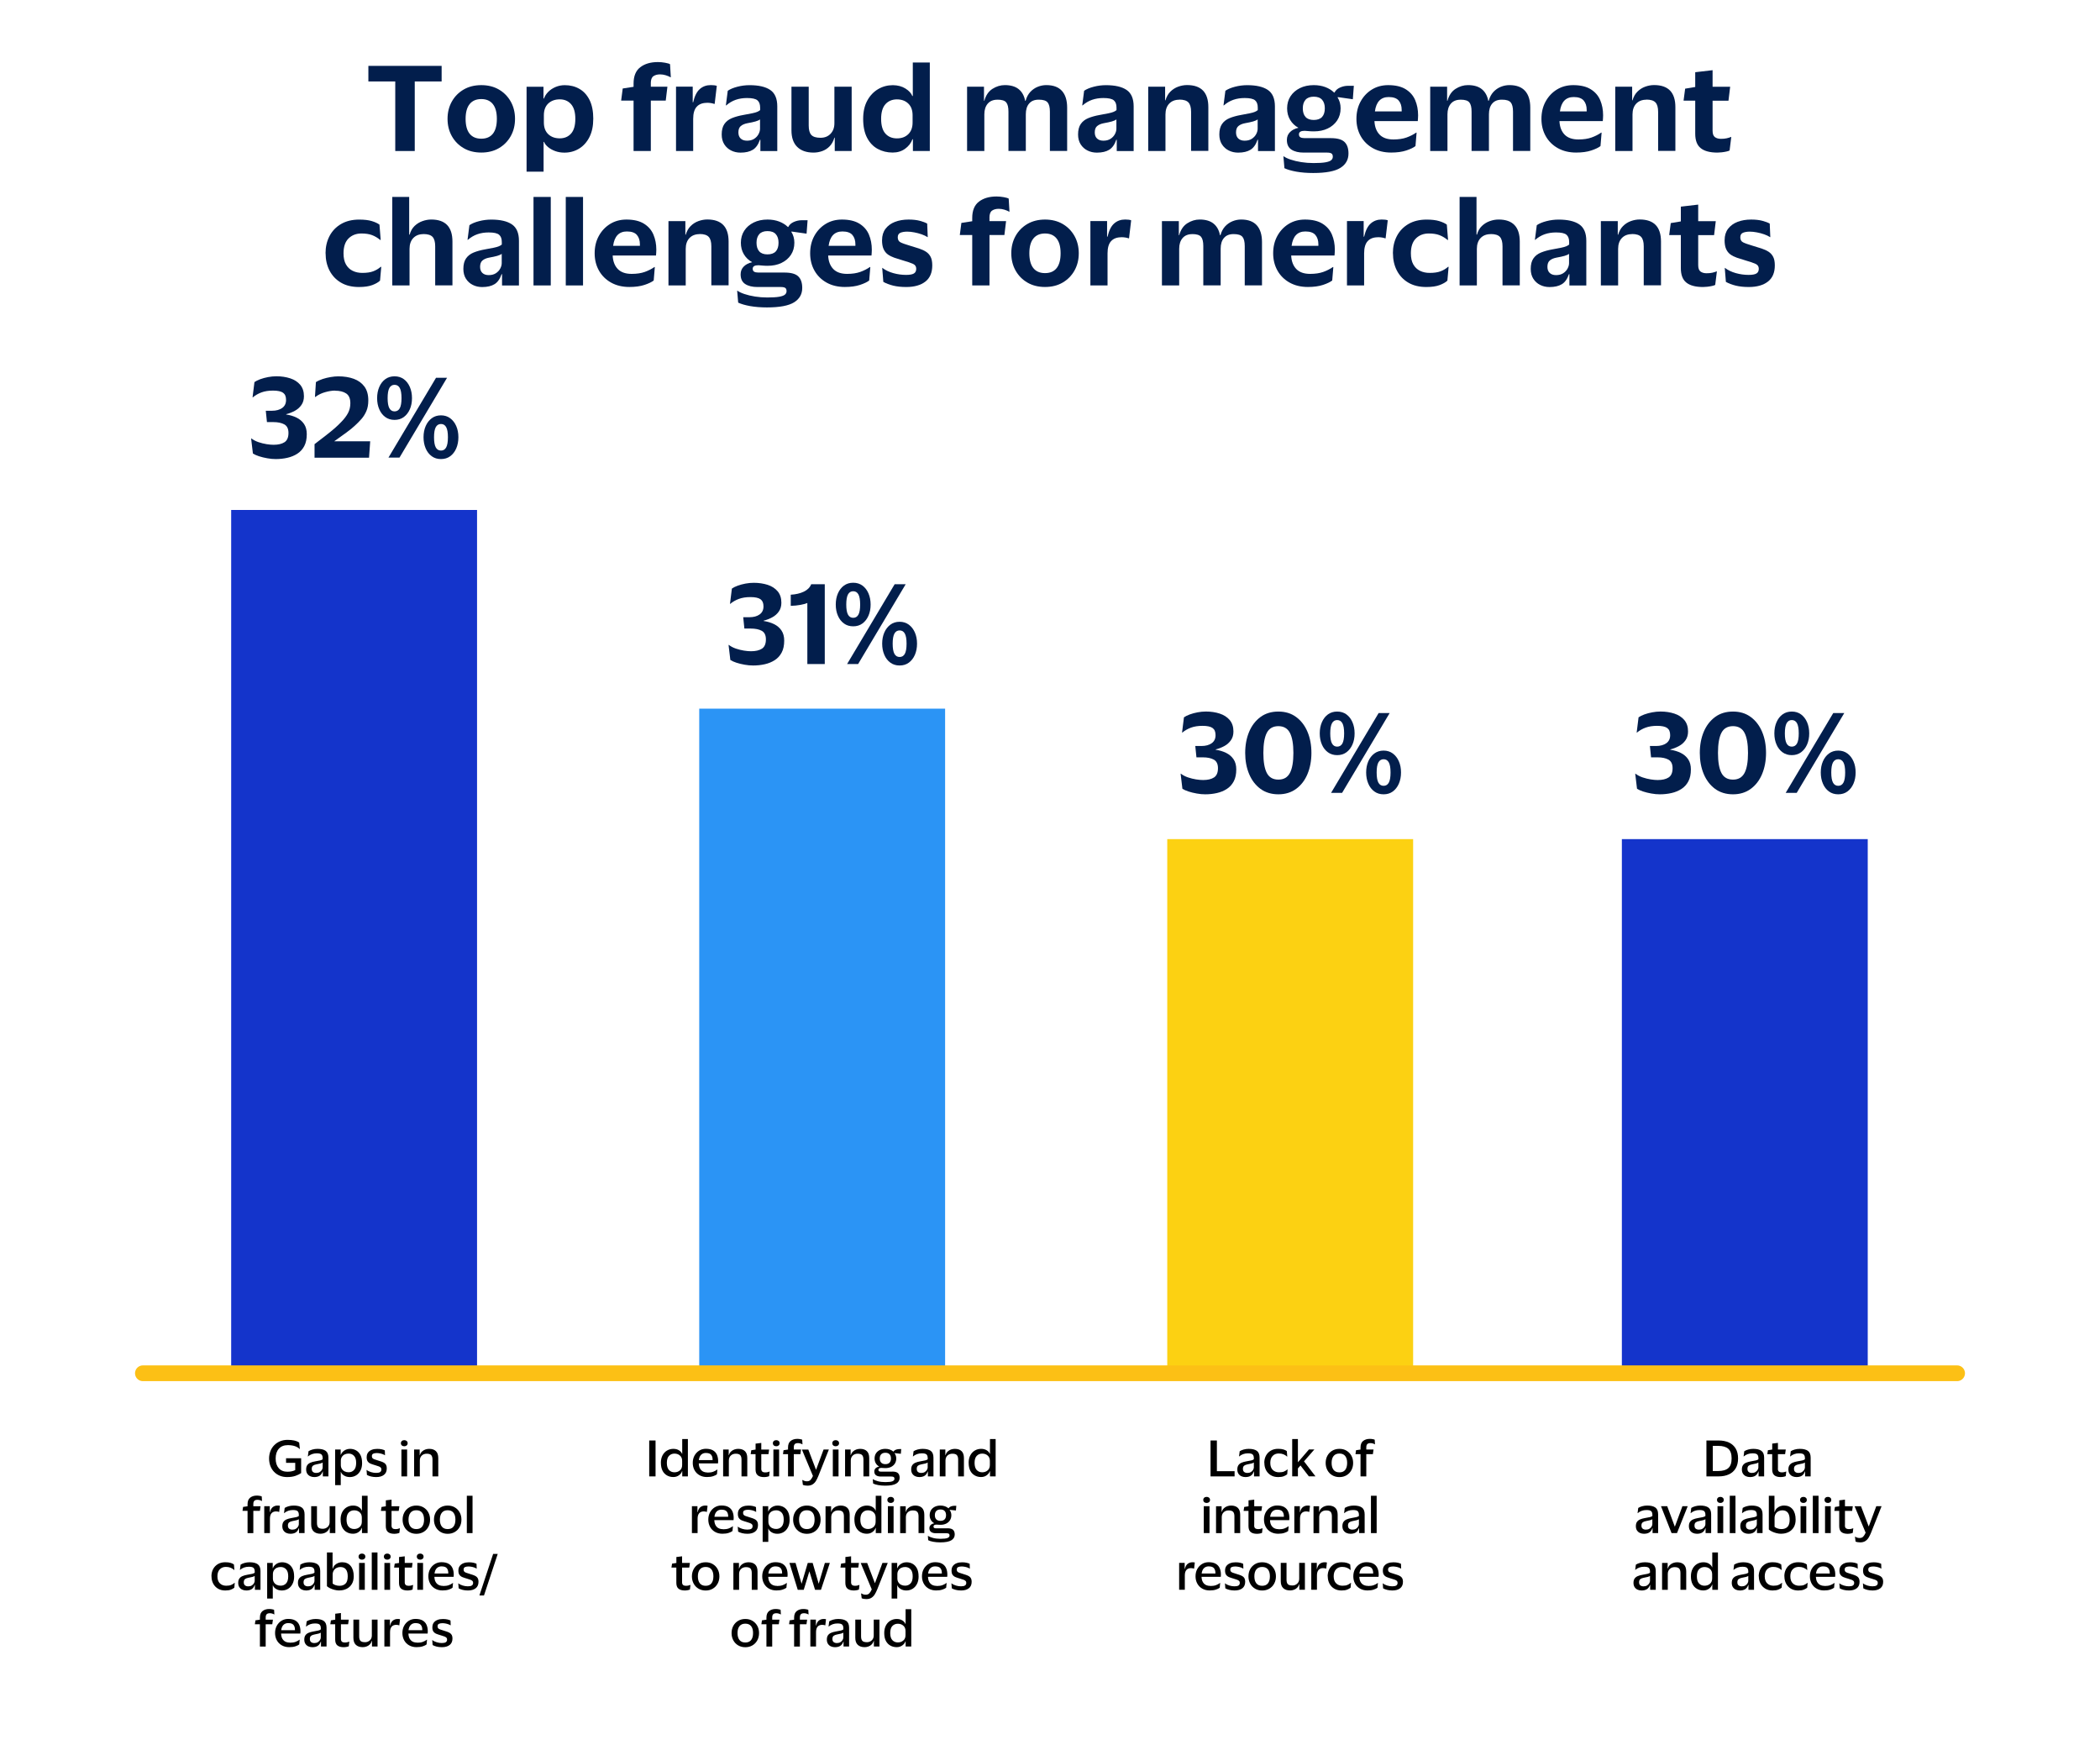 <?xml version="1.0" encoding="UTF-8"?>
<svg id="ART" xmlns="http://www.w3.org/2000/svg" viewBox="0 0 600 500">
  <defs>
    <style>
      .cls-1 {
        fill: #021e4c;
      }

      .cls-2 {
        fill: #fcd112;
      }

      .cls-3 {
        fill: none;
        stroke: #fcc015;
        stroke-linecap: round;
        stroke-miterlimit: 10;
        stroke-width: 4.5px;
      }

      .cls-4 {
        fill: #2b94f5;
      }

      .cls-5 {
        fill: #1434cb;
      }
    </style>
  </defs>
  <g>
    <rect class="cls-5" x="66.05" y="145.68" width="70.25" height="246.62"/>
    <g>
      <path class="cls-1" d="M87.65,124.03c0,1.36-.24,2.5-.72,3.4-.48.91-1.14,1.64-1.98,2.18s-1.79.93-2.85,1.17c-1.06.24-2.17.36-3.33.36-.76,0-1.57-.07-2.42-.23-.85-.15-1.64-.34-2.37-.58-.73-.24-1.3-.5-1.72-.78l-.51-4.29h.09c.58.44,1.25.79,2.02,1.05.77.26,1.54.45,2.29.57.76.12,1.43.18,2.01.18,1.32,0,2.36-.24,3.12-.73.76-.49,1.14-1.38,1.14-2.65,0-1.2-.4-2.01-1.19-2.45-.79-.43-1.83-.65-3.1-.65h-1.86l-.33-3.24h1.77c1.2,0,2.17-.27,2.91-.79.74-.53,1.11-1.29,1.11-2.3s-.29-1.64-.85-2.05c-.57-.41-1.53-.62-2.87-.62-1.26,0-2.36.17-3.29.51-.93.34-1.75.81-2.47,1.41h-.09l.54-4.35c.42-.3.97-.57,1.67-.83.69-.25,1.43-.45,2.23-.6s1.59-.23,2.37-.23c1.44,0,2.75.2,3.95.59,1.19.39,2.14,1,2.85,1.84s1.07,1.93,1.07,3.27c0,.98-.24,1.81-.72,2.5-.48.69-1.11,1.25-1.89,1.67s-1.6.74-2.46.96v.09c1.1.16,2.09.46,2.99.9.89.44,1.59,1.05,2.11,1.81.52.77.78,1.74.78,2.9Z"/>
      <path class="cls-1" d="M95.69,111.58c-.78,0-1.7.15-2.76.44-1.06.29-2,.75-2.82,1.37h-.12l.27-4.23c.56-.36,1.21-.66,1.95-.9.74-.24,1.5-.42,2.28-.55.78-.13,1.5-.2,2.16-.2,1.68,0,3.16.24,4.44.71,1.28.47,2.29,1.21,3.03,2.21.74,1,1.11,2.32,1.11,3.96,0,1.16-.18,2.17-.54,3.02s-.83,1.6-1.41,2.27c-.58.66-1.2,1.29-1.86,1.89-.54.52-1.33,1.17-2.39,1.95-1.05.78-2.23,1.63-3.55,2.55h10.29l-.33,4.68h-15.57v-3.87c1.28-.98,2.39-1.83,3.33-2.56.94-.73,1.76-1.4,2.46-2.01.7-.61,1.34-1.23,1.92-1.85.78-.8,1.4-1.62,1.85-2.46.45-.84.67-1.78.67-2.82,0-1.32-.4-2.25-1.19-2.78-.79-.53-1.86-.79-3.22-.79Z"/>
      <path class="cls-1" d="M117.71,113.74c0,1.2-.21,2.27-.62,3.19-.41.93-.99,1.67-1.72,2.21-.74.54-1.62.81-2.64.81s-1.9-.27-2.64-.81c-.74-.54-1.32-1.27-1.72-2.21-.41-.93-.62-1.99-.62-3.19s.21-2.27.62-3.21c.41-.94.98-1.68,1.72-2.22.74-.54,1.62-.81,2.64-.81s1.9.27,2.64.81c.74.54,1.31,1.28,1.72,2.22.41.94.62,2.01.62,3.21ZM110.75,113.74c0,1.32.17,2.28.5,2.88s.83.9,1.48.9,1.16-.3,1.49-.9.5-1.56.5-2.88-.17-2.31-.5-2.91-.83-.9-1.49-.9-1.15.3-1.48.9-.5,1.57-.5,2.91ZM110.99,130.72l13.59-22.8h3.15l-13.59,22.8h-3.15ZM130.97,124.9c0,1.2-.21,2.27-.62,3.21s-.99,1.68-1.72,2.22c-.74.54-1.62.81-2.64.81s-1.9-.27-2.64-.81-1.32-1.28-1.72-2.22c-.41-.94-.62-2.01-.62-3.21s.21-2.27.62-3.2c.41-.93.98-1.67,1.72-2.22.74-.55,1.62-.83,2.64-.83s1.9.28,2.64.83c.74.55,1.31,1.29,1.72,2.22.41.93.62,2,.62,3.2ZM124.01,124.9c0,1.34.17,2.31.5,2.91.33.6.83.9,1.49.9s1.15-.3,1.48-.9c.33-.6.5-1.57.5-2.91s-.17-2.28-.5-2.88c-.33-.6-.83-.9-1.48-.9s-1.16.3-1.49.9c-.33.6-.5,1.56-.5,2.88Z"/>
    </g>
    <g>
      <path d="M82.17,420.42c.46,0,.87-.04,1.24-.13.36-.08.68-.2.94-.33v-2.07h-2.62v-1.31h4.31v4.23c-.38.28-.91.54-1.58.78s-1.48.36-2.43.36c-.79,0-1.5-.14-2.14-.41s-1.18-.65-1.63-1.13-.79-1.05-1.03-1.69c-.23-.65-.35-1.34-.35-2.08s.13-1.44.38-2.09.61-1.21,1.08-1.69,1.03-.86,1.67-1.13c.65-.27,1.36-.41,2.15-.41.69,0,1.32.06,1.88.18.56.12,1.04.32,1.44.59l.2,1.85h-.05c-.75-.74-1.88-1.11-3.39-1.11-1.1,0-1.95.34-2.56,1.02-.61.68-.92,1.61-.92,2.79s.29,2.09.88,2.77c.59.68,1.43,1.02,2.53,1.02Z"/>
      <path d="M87.96,416.04l.19-1.47c.29-.19.66-.35,1.11-.48.46-.13.94-.2,1.45-.2,1.04,0,1.81.19,2.34.57.52.38.78,1.03.78,1.94v5.36h-1.59v-1.42h-.05c-.2.58-.5.99-.89,1.24-.4.25-.9.37-1.53.37-.41,0-.8-.08-1.15-.24-.35-.16-.63-.41-.84-.73s-.31-.73-.31-1.21c0-.51.11-.92.32-1.22.21-.3.51-.54.89-.7.38-.17.83-.29,1.34-.38.66-.11,1.15-.2,1.47-.28s.56-.19.7-.32v-.34c0-.48-.12-.82-.35-1.04-.23-.22-.68-.32-1.34-.32-.48,0-.93.07-1.35.22-.42.15-.81.37-1.16.67h-.04ZM92.19,419.14v-1.35c-.12.1-.33.19-.64.28-.31.09-.7.17-1.17.25-.41.07-.72.2-.96.38-.23.18-.35.48-.35.9,0,.4.11.69.34.88.22.19.54.29.93.29s.73-.08,1.01-.25c.27-.17.48-.38.63-.63s.22-.5.22-.76Z"/>
      <path d="M103.46,417.91c0,.84-.15,1.56-.46,2.16-.31.6-.72,1.07-1.25,1.39s-1.12.49-1.79.49c-.63,0-1.18-.14-1.65-.43s-.77-.63-.9-1.03h-.05v3.77h-1.61v-10.18h1.59v1.5h.05c.11-.32.29-.6.54-.85s.56-.46.91-.61c.36-.15.74-.23,1.15-.23.66,0,1.25.15,1.77.45.52.3.93.74,1.24,1.34.3.59.45,1.34.45,2.24ZM97.38,417.33v1.17c0,.44.1.82.3,1.13s.46.55.8.71c.33.16.71.24,1.12.24.63,0,1.15-.22,1.55-.65.41-.43.61-1.11.61-2.03s-.2-1.58-.61-2.01c-.41-.43-.92-.65-1.55-.65-.41,0-.79.08-1.12.24s-.6.4-.8.71-.3.69-.3,1.13Z"/>
      <path d="M104.77,416.24c0-.52.13-.96.39-1.3.26-.35.62-.61,1.07-.78.45-.18.97-.26,1.55-.26.5,0,.94.04,1.31.13.37.09.66.19.86.3l.05,1.38h-.03c-.17-.12-.39-.22-.66-.32-.26-.09-.54-.17-.84-.22-.29-.05-.56-.08-.82-.08-.41,0-.75.06-1.01.18-.26.12-.39.36-.39.72,0,.23.06.42.17.55.11.13.29.24.53.33s.55.19.92.3c.39.12.74.23,1.06.34.32.11.6.24.83.38.23.15.42.35.55.59.13.25.2.57.2.96,0,.84-.27,1.46-.81,1.88-.54.42-1.28.63-2.21.63-.55,0-1.05-.06-1.5-.17s-.83-.26-1.15-.44l-.11-1.43h.03c.33.27.75.48,1.25.63.5.15.99.22,1.46.22.52,0,.9-.08,1.14-.24.24-.16.36-.41.36-.76,0-.22-.06-.4-.19-.53-.13-.13-.32-.24-.57-.34-.26-.09-.58-.2-.98-.32-.48-.14-.9-.27-1.27-.42-.37-.14-.66-.36-.88-.65-.22-.29-.32-.71-.32-1.27Z"/>
      <path d="M114.54,412.28c0-.26.09-.47.27-.63.18-.16.41-.24.7-.24s.51.08.69.24c.18.16.27.37.27.63s-.09.47-.27.63c-.18.16-.41.24-.69.24s-.52-.08-.7-.24c-.18-.16-.27-.37-.27-.63ZM116.32,414.08v7.68h-1.63v-7.68h1.63Z"/>
      <path d="M121.93,415.28c-.58,0-1.05.17-1.42.52-.37.35-.56.82-.56,1.42v4.54h-1.63v-7.68h1.59v1.62h.05c.13-.43.33-.78.62-1.05s.61-.46.97-.58c.36-.12.71-.18,1.07-.18.83,0,1.47.22,1.92.65.45.43.68,1.09.68,1.98v5.24h-1.65v-4.79c0-.58-.12-1-.36-1.28s-.67-.41-1.29-.41Z"/>
      <path d="M72.38,429.67v.61h2.07l-.19,1.32h-1.88v6.36h-1.65v-6.36h-1.44l.16-1.12,1.28-.19v-.58c0-.86.25-1.49.75-1.88.5-.39,1.13-.59,1.9-.59.29,0,.57.03.84.08.27.05.46.11.56.16l.08,1.32h-.03c-.16-.1-.36-.18-.58-.25-.22-.07-.46-.1-.7-.1-.21,0-.4.03-.58.09-.18.06-.32.18-.43.35-.11.17-.16.43-.16.77Z"/>
      <path d="M78.91,431.76c-.57,0-1.01.17-1.32.51s-.47.87-.47,1.59v4.09h-1.62v-7.68h1.58v1.73h.05c.17-.71.45-1.21.84-1.49s.83-.42,1.33-.42c.31,0,.53.02.67.07l-.2,1.75h-.04c-.09-.04-.21-.07-.34-.1-.14-.03-.3-.05-.49-.05Z"/>
      <path d="M81.15,432.24l.19-1.47c.29-.19.66-.35,1.11-.48.46-.13.94-.2,1.45-.2,1.04,0,1.81.19,2.34.57.52.38.78,1.03.78,1.94v5.36h-1.59v-1.42h-.05c-.2.58-.5.99-.89,1.24-.4.25-.9.37-1.53.37-.41,0-.8-.08-1.15-.24-.35-.16-.63-.41-.84-.73s-.31-.73-.31-1.21c0-.51.11-.92.32-1.22.21-.3.51-.54.89-.7.38-.17.83-.29,1.34-.38.66-.11,1.15-.2,1.47-.28s.56-.19.7-.32v-.34c0-.48-.12-.82-.35-1.04-.23-.22-.68-.32-1.34-.32-.48,0-.93.07-1.35.22-.42.15-.81.37-1.16.67h-.04ZM85.38,435.34v-1.35c-.12.1-.33.19-.64.28-.31.09-.7.17-1.17.25-.41.07-.72.2-.96.38-.23.18-.35.48-.35.9,0,.4.11.69.34.88.22.19.54.29.93.29s.73-.08,1.01-.25c.27-.17.48-.38.63-.63s.22-.5.22-.76Z"/>
      <path d="M92.19,436.73c.57,0,1.04-.18,1.42-.53.38-.35.57-.81.57-1.39v-4.54h1.63v7.68h-1.59v-1.61h-.05c-.13.43-.34.78-.61,1.05-.27.27-.58.46-.93.57-.35.12-.69.18-1.05.18-.84,0-1.49-.22-1.96-.66-.47-.44-.71-1.11-.71-2v-5.21h1.65v4.79c0,.58.12,1,.35,1.26.23.27.67.4,1.3.4Z"/>
      <path d="M97.31,434.11c0-.84.16-1.55.47-2.15.32-.6.74-1.06,1.28-1.38.54-.32,1.15-.49,1.82-.49.63,0,1.17.14,1.61.42.44.28.73.62.88,1.02h.04v-4.24h1.62v10.67h-1.61v-1.5h-.05c-.15.47-.46.87-.91,1.19-.45.33-.99.49-1.6.49-.66,0-1.26-.15-1.79-.45-.54-.3-.97-.74-1.28-1.34-.31-.59-.47-1.35-.47-2.25ZM103.38,433.53c0-.66-.21-1.17-.63-1.53-.42-.37-.94-.55-1.57-.55s-1.15.22-1.56.65c-.41.43-.61,1.1-.61,2.01s.21,1.59.61,2.03c.41.43.93.65,1.56.65s1.14-.18,1.57-.55c.42-.36.63-.88.63-1.53v-1.17Z"/>
      <path d="M111.86,435.71c0,.43.1.72.3.88s.46.23.78.23c.28,0,.52-.02.74-.07.21-.05.39-.11.55-.18h.03l-.15,1.32c-.13.07-.34.13-.63.19-.29.05-.57.08-.83.08-.78,0-1.38-.17-1.8-.51-.41-.34-.62-.89-.62-1.67v-4.37h-1.4l.18-1.12,1.23-.19v-1.7l1.63-.2v1.89h2.24l-.19,1.32h-2.05v4.1Z"/>
      <path d="M118.95,430.09c.77,0,1.46.17,2.05.53.59.35,1.05.83,1.38,1.43.33.6.5,1.29.5,2.07s-.17,1.46-.5,2.07c-.33.61-.79,1.09-1.38,1.44-.59.35-1.27.53-2.05.53s-1.46-.18-2.04-.53c-.59-.35-1.05-.83-1.38-1.44s-.5-1.3-.5-2.07.17-1.46.5-2.07c.33-.6.79-1.08,1.38-1.43.59-.35,1.27-.53,2.04-.53ZM118.95,436.81c.73,0,1.28-.23,1.65-.7.37-.47.56-1.13.56-2s-.19-1.52-.56-1.98c-.37-.47-.92-.7-1.65-.7s-1.28.23-1.66.7-.57,1.13-.57,1.98.19,1.53.57,2,.93.7,1.66.7Z"/>
      <path d="M127.91,430.09c.77,0,1.46.17,2.05.53.59.35,1.05.83,1.38,1.43.33.6.5,1.29.5,2.07s-.17,1.46-.5,2.07c-.33.61-.79,1.09-1.38,1.44-.59.35-1.27.53-2.05.53s-1.46-.18-2.04-.53c-.59-.35-1.05-.83-1.38-1.44s-.5-1.3-.5-2.07.17-1.46.5-2.07c.33-.6.79-1.08,1.38-1.43.59-.35,1.27-.53,2.04-.53ZM127.91,436.81c.73,0,1.28-.23,1.65-.7.37-.47.56-1.13.56-2s-.19-1.52-.56-1.98c-.37-.47-.92-.7-1.65-.7s-1.28.23-1.66.7-.57,1.13-.57,1.98.19,1.53.57,2,.93.7,1.66.7Z"/>
      <path d="M135.01,427.29v10.67h-1.63v-10.67h1.63Z"/>
      <path d="M60.41,450.31c0-.77.16-1.46.48-2.07.32-.6.78-1.08,1.37-1.43.59-.35,1.3-.53,2.11-.53.65,0,1.17.07,1.57.2.4.13.7.28.9.45l.13,1.57h-.05c-.32-.29-.67-.51-1.05-.66-.37-.15-.82-.23-1.34-.23-.71,0-1.29.23-1.74.7-.45.47-.67,1.13-.67,2s.24,1.56.71,2.01c.47.45,1.07.67,1.79.67.59,0,1.07-.07,1.42-.22.35-.15.68-.35.99-.61h.04l-.12,1.39c-.22.2-.54.38-.96.55-.42.17-.97.25-1.63.25-.81,0-1.51-.18-2.09-.53-.58-.35-1.04-.83-1.36-1.44-.32-.61-.48-1.3-.48-2.07Z"/>
      <path d="M68.55,448.44l.19-1.47c.29-.19.66-.35,1.11-.48.45-.13.94-.2,1.45-.2,1.04,0,1.81.19,2.34.57.52.38.78,1.03.78,1.94v5.36h-1.59v-1.42h-.05c-.2.58-.5.99-.89,1.24-.4.25-.9.37-1.53.37-.41,0-.8-.08-1.15-.24-.35-.16-.63-.41-.84-.73s-.31-.73-.31-1.21c0-.51.11-.92.32-1.22s.51-.54.89-.7c.38-.17.83-.29,1.34-.38.66-.11,1.15-.2,1.47-.28s.56-.19.7-.32v-.34c0-.48-.12-.82-.35-1.04s-.68-.32-1.34-.32c-.48,0-.93.07-1.35.22s-.81.37-1.16.67h-.04ZM72.77,451.54v-1.35c-.12.1-.33.19-.64.28-.31.09-.7.17-1.17.25-.4.07-.72.2-.96.38-.23.18-.35.48-.35.9,0,.4.11.69.34.88s.54.29.93.29.73-.08,1.01-.25c.27-.17.48-.38.63-.63.14-.25.22-.5.22-.76Z"/>
      <path d="M84.04,450.31c0,.84-.15,1.56-.46,2.16-.31.6-.72,1.07-1.25,1.39s-1.12.49-1.79.49c-.63,0-1.18-.14-1.65-.43-.47-.28-.77-.63-.9-1.03h-.05v3.77h-1.61v-10.18h1.59v1.5h.05c.11-.32.29-.6.54-.85s.56-.46.91-.61c.35-.15.74-.23,1.15-.23.66,0,1.25.15,1.77.45.52.3.93.74,1.24,1.34.3.59.45,1.34.45,2.24ZM77.97,449.73v1.17c0,.44.1.82.3,1.13.2.31.46.55.8.71.33.16.71.24,1.12.24.63,0,1.15-.22,1.55-.65.4-.43.61-1.11.61-2.03s-.2-1.58-.61-2.01c-.41-.43-.92-.65-1.55-.65-.41,0-.79.08-1.12.24s-.6.4-.8.71c-.2.31-.3.69-.3,1.13Z"/>
      <path d="M85.62,448.44l.19-1.47c.29-.19.66-.35,1.11-.48.45-.13.94-.2,1.45-.2,1.04,0,1.81.19,2.34.57.52.38.78,1.03.78,1.94v5.36h-1.59v-1.42h-.05c-.2.58-.5.99-.89,1.24-.4.25-.9.37-1.53.37-.41,0-.8-.08-1.15-.24-.35-.16-.63-.41-.84-.73s-.31-.73-.31-1.21c0-.51.11-.92.32-1.22s.51-.54.89-.7c.38-.17.83-.29,1.34-.38.66-.11,1.15-.2,1.47-.28s.56-.19.7-.32v-.34c0-.48-.12-.82-.35-1.04s-.68-.32-1.34-.32c-.48,0-.93.07-1.35.22s-.81.37-1.16.67h-.04ZM89.85,451.54v-1.35c-.12.1-.33.19-.64.28-.31.09-.7.17-1.17.25-.4.07-.72.2-.96.38-.23.18-.35.48-.35.9,0,.4.11.69.34.88s.54.29.93.29.73-.08,1.01-.25c.27-.17.48-.38.63-.63.14-.25.22-.5.22-.76Z"/>
      <path d="M97.02,454.35c-.5,0-.97-.06-1.44-.18-.46-.12-.88-.27-1.26-.45-.37-.18-.68-.38-.91-.59v-9.64h1.61v4.63h.07c.12-.41.32-.76.59-1.03.28-.27.6-.47.97-.61s.73-.2,1.1-.2c1.05,0,1.87.36,2.45,1.07.58.71.87,1.7.87,2.95,0,.87-.18,1.61-.55,2.21-.37.6-.86,1.06-1.48,1.36-.62.31-1.29.46-2.02.46ZM97.03,453.01c.7,0,1.26-.21,1.69-.62.42-.41.63-1.11.63-2.08,0-1.77-.7-2.66-2.11-2.66-.39,0-.75.09-1.09.26-.34.18-.61.43-.81.76-.2.33-.3.73-.3,1.19v2.5c.22.2.51.36.84.47.34.12.72.18,1.14.18Z"/>
      <path d="M102.45,444.68c0-.26.09-.47.27-.63.18-.16.41-.24.7-.24s.51.08.69.24c.18.16.27.37.27.63s-.09.47-.27.63c-.18.16-.41.24-.69.24s-.52-.08-.7-.24c-.18-.16-.27-.37-.27-.63ZM104.23,446.48v7.68h-1.63v-7.68h1.63Z"/>
      <path d="M107.85,443.49v10.67h-1.63v-10.67h1.63Z"/>
      <path d="M109.68,444.68c0-.26.09-.47.27-.63s.41-.24.7-.24.51.08.69.24.27.37.27.63-.09.47-.27.63c-.18.16-.41.24-.69.24s-.52-.08-.7-.24c-.18-.16-.27-.37-.27-.63ZM111.46,446.48v7.68h-1.63v-7.68h1.63Z"/>
      <path d="M115.63,451.9c0,.43.1.72.3.88s.46.23.78.23c.28,0,.52-.02.74-.07.21-.05.39-.11.55-.18h.03l-.15,1.32c-.13.07-.34.13-.63.19-.29.05-.57.08-.83.08-.78,0-1.38-.17-1.8-.51-.41-.34-.62-.89-.62-1.67v-4.37h-1.4l.18-1.12,1.23-.19v-1.7l1.63-.2v1.89h2.24l-.19,1.32h-2.05v4.1Z"/>
      <path d="M119.09,444.68c0-.26.09-.47.27-.63s.41-.24.7-.24.51.08.69.24.27.37.27.63-.09.47-.27.63c-.18.16-.41.24-.69.24s-.52-.08-.7-.24c-.18-.16-.27-.37-.27-.63ZM120.87,446.48v7.68h-1.63v-7.68h1.63Z"/>
      <path d="M126.62,453.07c.65,0,1.19-.08,1.62-.24.43-.16.82-.37,1.16-.63h.04l-.14,1.36c-.22.19-.58.37-1.07.53-.49.17-1.09.25-1.8.25-.81,0-1.52-.18-2.13-.53-.61-.35-1.08-.83-1.41-1.44s-.5-1.3-.5-2.07.16-1.46.49-2.07c.33-.6.78-1.08,1.34-1.43.57-.35,1.21-.53,1.92-.53.84,0,1.51.15,2.03.45s.89.72,1.12,1.25c.23.53.35,1.13.35,1.81,0,.09,0,.2-.01.33,0,.13-.02.25-.03.34h-5.49v.03c.03.8.25,1.43.68,1.88.43.46,1.04.68,1.83.68ZM126.19,447.46c-.58,0-1.05.18-1.4.53-.35.35-.56.86-.64,1.51h3.93v-.16c0-.57-.14-1.02-.42-1.36-.28-.34-.77-.51-1.47-.51Z"/>
      <path d="M130.97,448.64c0-.52.13-.96.39-1.3s.62-.61,1.07-.78c.46-.18.97-.26,1.55-.26.5,0,.94.04,1.31.13s.66.19.86.3l.05,1.38h-.03c-.17-.12-.39-.22-.65-.32s-.54-.17-.84-.22c-.29-.05-.57-.08-.82-.08-.41,0-.75.06-1.01.18-.26.12-.39.36-.39.72,0,.23.06.42.17.55.11.13.29.24.53.33.24.09.55.19.92.3.39.12.74.23,1.06.34.32.11.6.24.83.38s.42.35.55.59c.13.25.2.57.2.96,0,.84-.27,1.46-.81,1.88-.54.42-1.28.63-2.21.63-.55,0-1.05-.06-1.5-.17s-.83-.26-1.15-.44l-.11-1.43h.03c.33.27.75.48,1.25.63.5.15.99.22,1.46.22.52,0,.9-.08,1.14-.24s.36-.41.36-.76c0-.22-.06-.4-.19-.53-.13-.13-.32-.24-.57-.34-.26-.09-.58-.2-.98-.32-.48-.14-.9-.27-1.27-.42-.37-.14-.66-.36-.88-.65-.22-.29-.32-.71-.32-1.27Z"/>
      <path d="M142.21,443.9l-3.93,11.88h-1.31l3.93-11.88h1.31Z"/>
      <path d="M75.91,462.07v.61h2.07l-.19,1.32h-1.88v6.36h-1.65v-6.36h-1.44l.16-1.12,1.28-.19v-.58c0-.86.25-1.49.75-1.88.5-.39,1.13-.59,1.9-.59.29,0,.57.03.84.08.27.05.46.11.56.16l.08,1.32h-.03c-.16-.1-.36-.18-.58-.25-.22-.07-.46-.1-.7-.1-.21,0-.4.03-.58.09-.18.06-.32.18-.43.35-.11.17-.16.43-.16.77Z"/>
      <path d="M82.81,469.27c.65,0,1.19-.08,1.62-.24.43-.16.82-.37,1.16-.63h.04l-.13,1.36c-.23.19-.58.37-1.07.53-.49.17-1.09.25-1.8.25-.81,0-1.52-.18-2.13-.53-.61-.35-1.08-.83-1.41-1.44s-.5-1.3-.5-2.07.16-1.46.49-2.07c.33-.6.78-1.08,1.34-1.43.57-.35,1.21-.53,1.92-.53.84,0,1.51.15,2.03.45.51.3.89.72,1.12,1.25.23.53.35,1.13.35,1.81,0,.09,0,.2-.01.33,0,.13-.02.25-.03.34h-5.49v.03c.03.8.25,1.43.68,1.88.43.46,1.04.68,1.83.68ZM82.38,463.66c-.58,0-1.05.18-1.4.53-.35.35-.56.86-.64,1.51h3.93v-.16c0-.57-.14-1.02-.42-1.36-.28-.34-.77-.51-1.47-.51Z"/>
      <path d="M87.43,464.64l.19-1.47c.29-.19.66-.35,1.11-.48.46-.13.94-.2,1.45-.2,1.04,0,1.81.19,2.34.57.52.38.78,1.03.78,1.94v5.36h-1.59v-1.42h-.05c-.2.58-.5.99-.89,1.24-.4.25-.9.37-1.53.37-.41,0-.8-.08-1.15-.24-.35-.16-.63-.41-.84-.73s-.31-.73-.31-1.21c0-.51.11-.92.32-1.22.21-.3.51-.54.89-.7.38-.17.83-.29,1.34-.38.66-.11,1.15-.2,1.47-.28s.56-.19.7-.32v-.34c0-.48-.12-.82-.35-1.04-.23-.22-.68-.32-1.34-.32-.48,0-.93.07-1.35.22-.42.15-.81.37-1.16.67h-.04ZM91.65,467.74v-1.35c-.12.1-.33.19-.64.28-.31.09-.7.17-1.17.25-.41.07-.72.2-.96.38-.23.18-.35.48-.35.9,0,.4.11.69.34.88.22.19.54.29.93.29s.73-.08,1.01-.25c.27-.17.48-.38.63-.63s.22-.5.22-.76Z"/>
      <path d="M97.4,468.1c0,.43.1.72.3.88s.46.23.78.23c.28,0,.52-.02.74-.07.21-.05.39-.11.55-.18h.03l-.15,1.32c-.13.07-.34.13-.63.19-.29.05-.57.08-.83.08-.78,0-1.38-.17-1.8-.51-.41-.34-.62-.89-.62-1.67v-4.37h-1.4l.18-1.12,1.23-.19v-1.7l1.63-.2v1.89h2.24l-.19,1.32h-2.05v4.1Z"/>
      <path d="M104.25,469.13c.57,0,1.04-.18,1.42-.53.38-.35.57-.81.57-1.39v-4.54h1.63v7.68h-1.59v-1.61h-.05c-.13.43-.34.78-.61,1.05-.27.27-.58.46-.93.57-.35.12-.7.18-1.05.18-.84,0-1.49-.22-1.96-.66-.47-.44-.71-1.11-.71-2v-5.21h1.65v4.79c0,.58.12,1,.35,1.26.23.27.67.4,1.3.4Z"/>
      <path d="M113.23,464.16c-.57,0-1.01.17-1.32.51s-.47.87-.47,1.59v4.09h-1.62v-7.68h1.58v1.73h.05c.17-.71.45-1.21.84-1.49s.83-.42,1.33-.42c.31,0,.53.02.67.07l-.2,1.75h-.04c-.09-.04-.21-.07-.34-.1-.14-.03-.3-.05-.49-.05Z"/>
      <path d="M119.19,469.27c.65,0,1.19-.08,1.62-.24.43-.16.82-.37,1.16-.63h.04l-.13,1.36c-.23.19-.58.37-1.07.53-.49.17-1.09.25-1.8.25-.81,0-1.52-.18-2.13-.53-.61-.35-1.08-.83-1.41-1.44s-.5-1.3-.5-2.07.16-1.46.49-2.07c.33-.6.78-1.08,1.34-1.43.57-.35,1.21-.53,1.92-.53.84,0,1.51.15,2.03.45.51.3.89.72,1.12,1.25.23.53.35,1.13.35,1.81,0,.09,0,.2-.01.33,0,.13-.02.25-.03.34h-5.49v.03c.03.8.25,1.43.68,1.88.43.46,1.04.68,1.83.68ZM118.76,463.66c-.58,0-1.05.18-1.4.53-.35.35-.56.86-.64,1.51h3.93v-.16c0-.57-.14-1.02-.42-1.36-.28-.34-.77-.51-1.47-.51Z"/>
      <path d="M123.54,464.84c0-.52.13-.96.39-1.3.26-.35.62-.61,1.07-.78.45-.18.97-.26,1.55-.26.5,0,.94.04,1.31.13.37.09.66.19.86.3l.05,1.38h-.03c-.17-.12-.39-.22-.66-.32-.26-.09-.54-.17-.84-.22-.29-.05-.56-.08-.82-.08-.41,0-.75.06-1.01.18-.26.12-.39.36-.39.72,0,.23.06.42.17.55.11.13.29.24.53.33s.55.19.92.3c.39.12.74.23,1.06.34.32.11.6.24.83.38.23.15.42.35.55.59.13.25.2.57.2.96,0,.84-.27,1.46-.81,1.88-.54.42-1.28.63-2.21.63-.55,0-1.05-.06-1.5-.17s-.83-.26-1.15-.44l-.11-1.43h.03c.33.27.75.48,1.25.63.5.15.99.22,1.46.22.52,0,.9-.08,1.14-.24.24-.16.36-.41.36-.76,0-.22-.06-.4-.19-.53-.13-.13-.32-.24-.57-.34-.26-.09-.58-.2-.98-.32-.48-.14-.9-.27-1.27-.42-.37-.14-.66-.36-.88-.65-.22-.29-.32-.71-.32-1.27Z"/>
    </g>
  </g>
  <g>
    <g>
      <rect class="cls-2" x="333.5" y="239.71" width="70.25" height="152.6"/>
      <g>
        <path class="cls-1" d="M353.22,219.8c0,1.36-.24,2.5-.72,3.4-.48.91-1.14,1.64-1.98,2.18s-1.79.93-2.85,1.17c-1.06.24-2.17.36-3.33.36-.76,0-1.57-.07-2.42-.23-.85-.15-1.64-.34-2.37-.58-.73-.24-1.3-.5-1.72-.78l-.51-4.29h.09c.58.44,1.25.79,2.02,1.05.77.26,1.54.45,2.29.57.76.12,1.43.18,2.01.18,1.32,0,2.36-.24,3.12-.73.76-.49,1.14-1.38,1.14-2.65,0-1.2-.4-2.01-1.19-2.45-.79-.43-1.83-.65-3.1-.65h-1.86l-.33-3.24h1.77c1.2,0,2.17-.27,2.91-.79.74-.53,1.11-1.29,1.11-2.3s-.29-1.64-.85-2.05c-.57-.41-1.53-.62-2.87-.62-1.26,0-2.36.17-3.29.51-.93.34-1.75.81-2.47,1.41h-.09l.54-4.35c.42-.3.97-.57,1.67-.83.69-.25,1.43-.45,2.23-.6s1.59-.23,2.37-.23c1.44,0,2.75.2,3.95.59,1.19.39,2.14,1,2.85,1.84s1.07,1.93,1.07,3.27c0,.98-.24,1.81-.72,2.5-.48.69-1.11,1.25-1.89,1.67s-1.6.74-2.46.96v.09c1.1.16,2.09.46,2.99.9.89.44,1.59,1.05,2.11,1.81.52.77.78,1.74.78,2.9Z"/>
        <path class="cls-1" d="M355.77,215.09c0-2.24.38-4.25,1.12-6.03.75-1.78,1.83-3.19,3.24-4.23,1.41-1.04,3.12-1.56,5.12-1.56s3.67.52,5.08,1.56c1.41,1.04,2.49,2.45,3.24,4.23.75,1.78,1.12,3.79,1.12,6.03s-.38,4.23-1.12,6.02-1.83,3.21-3.24,4.24c-1.41,1.04-3.11,1.56-5.08,1.56s-3.71-.52-5.12-1.56c-1.41-1.04-2.49-2.45-3.24-4.24s-1.12-3.8-1.12-6.02ZM369.54,215.09c0-2.56-.33-4.47-1-5.75-.67-1.27-1.77-1.9-3.29-1.9s-2.64.63-3.3,1.9c-.66,1.27-.99,3.19-.99,5.75s.33,4.47.99,5.73c.66,1.26,1.76,1.89,3.3,1.89s2.61-.63,3.29-1.89c.67-1.26,1-3.17,1-5.73Z"/>
        <path class="cls-1" d="M387.03,209.51c0,1.2-.21,2.27-.62,3.19-.41.93-.99,1.67-1.72,2.21-.74.54-1.62.81-2.64.81s-1.9-.27-2.64-.81c-.74-.54-1.32-1.27-1.72-2.21-.41-.93-.62-1.99-.62-3.19s.21-2.27.62-3.21c.41-.94.98-1.68,1.72-2.22.74-.54,1.62-.81,2.64-.81s1.9.27,2.64.81c.74.54,1.31,1.28,1.72,2.22.41.94.62,2.01.62,3.21ZM380.07,209.51c0,1.32.17,2.28.5,2.88s.83.9,1.48.9,1.16-.3,1.49-.9.5-1.56.5-2.88-.17-2.31-.5-2.91-.83-.9-1.49-.9-1.15.3-1.48.9-.5,1.57-.5,2.91ZM380.31,226.49l13.59-22.8h3.15l-13.59,22.8h-3.15ZM400.29,220.67c0,1.2-.21,2.27-.62,3.21s-.99,1.68-1.72,2.22c-.74.54-1.62.81-2.64.81s-1.9-.27-2.64-.81-1.32-1.28-1.72-2.22c-.41-.94-.62-2.01-.62-3.21s.21-2.27.62-3.2c.41-.93.98-1.67,1.72-2.22.74-.55,1.62-.83,2.64-.83s1.9.28,2.64.83c.74.55,1.31,1.29,1.72,2.22.41.93.62,2,.62,3.2ZM393.33,220.67c0,1.34.17,2.31.5,2.91.33.6.83.9,1.49.9s1.15-.3,1.48-.9c.33-.6.5-1.57.5-2.91s-.17-2.28-.5-2.88c-.33-.6-.83-.9-1.48-.9s-1.16.3-1.49.9c-.33.6-.5,1.56-.5,2.88Z"/>
      </g>
    </g>
    <g>
      <path d="M345.87,421.76v-10.26h1.81v8.77h5.06v1.49h-6.87Z"/>
      <path d="M354.01,416.04l.19-1.47c.29-.19.66-.35,1.11-.48.45-.13.94-.2,1.45-.2,1.04,0,1.81.19,2.34.57.52.38.78,1.03.78,1.94v5.36h-1.59v-1.42h-.05c-.2.58-.5.99-.89,1.24-.4.25-.9.37-1.53.37-.41,0-.8-.08-1.15-.24-.35-.16-.63-.41-.84-.73s-.31-.73-.31-1.21c0-.51.11-.92.32-1.22s.51-.54.89-.7c.38-.17.83-.29,1.34-.38.66-.11,1.15-.2,1.47-.28s.56-.19.7-.32v-.34c0-.48-.12-.82-.35-1.04s-.68-.32-1.34-.32c-.48,0-.93.07-1.35.22s-.81.37-1.16.67h-.04ZM358.24,419.14v-1.35c-.12.1-.33.19-.64.28-.31.09-.7.17-1.17.25-.4.07-.72.2-.96.38-.23.18-.35.48-.35.9,0,.4.11.69.34.88s.54.29.93.29.73-.08,1.01-.25c.27-.17.48-.38.63-.63.14-.25.22-.5.22-.76Z"/>
      <path d="M361.22,417.91c0-.77.16-1.46.48-2.07.32-.6.78-1.08,1.37-1.43.59-.35,1.3-.53,2.11-.53.65,0,1.17.07,1.57.2.4.13.7.28.91.45l.13,1.57h-.05c-.32-.29-.67-.51-1.05-.66-.37-.15-.82-.23-1.34-.23-.71,0-1.29.23-1.74.7-.45.47-.67,1.13-.67,2s.24,1.56.71,2.01,1.07.67,1.79.67c.59,0,1.07-.07,1.42-.22.35-.15.68-.35.99-.61h.04l-.12,1.39c-.22.2-.54.38-.96.55-.42.17-.97.25-1.63.25-.81,0-1.51-.18-2.09-.53-.58-.35-1.04-.83-1.36-1.44s-.48-1.3-.48-2.07Z"/>
      <path d="M370.83,411.09v6.64l3.15-3.66h1.55l-2.96,3.39,3.28,4.29h-1.89l-2.4-3.11-.73.84v2.27h-1.63v-10.67h1.63Z"/>
      <path d="M382.69,413.89c.77,0,1.46.17,2.04.53.59.35,1.05.83,1.38,1.43.33.6.5,1.29.5,2.07s-.17,1.46-.5,2.07-.79,1.09-1.38,1.44c-.59.35-1.27.53-2.04.53s-1.46-.18-2.05-.53c-.59-.35-1.05-.83-1.38-1.44-.33-.61-.5-1.3-.5-2.07s.17-1.46.5-2.07c.33-.6.79-1.08,1.38-1.43.59-.35,1.27-.53,2.05-.53ZM382.69,420.61c.73,0,1.28-.23,1.65-.7.37-.47.56-1.13.56-2s-.19-1.52-.56-1.98c-.37-.47-.92-.7-1.65-.7s-1.28.23-1.66.7c-.38.47-.57,1.13-.57,1.98s.19,1.53.57,2c.38.47.93.7,1.66.7Z"/>
      <path d="M390.37,413.47v.61h2.07l-.19,1.32h-1.88v6.36h-1.65v-6.36h-1.44l.16-1.12,1.28-.19v-.58c0-.86.25-1.49.75-1.88.5-.39,1.13-.59,1.9-.59.29,0,.57.03.84.08.27.05.46.11.56.16l.08,1.32h-.03c-.16-.1-.36-.18-.58-.25-.23-.07-.46-.1-.7-.1-.21,0-.4.03-.58.09-.18.06-.32.18-.43.35-.11.17-.16.43-.16.77Z"/>
      <path d="M343.79,428.48c0-.26.09-.47.27-.63.18-.16.41-.24.7-.24s.51.08.69.24c.18.16.27.37.27.63s-.09.47-.27.63c-.18.16-.41.24-.69.24s-.52-.08-.7-.24c-.18-.16-.27-.37-.27-.63ZM345.57,430.28v7.68h-1.63v-7.68h1.63Z"/>
      <path d="M351.05,431.48c-.58,0-1.05.17-1.42.52-.37.35-.56.82-.56,1.42v4.54h-1.63v-7.68h1.59v1.62h.05c.13-.43.33-.78.62-1.05s.61-.46.97-.58c.36-.12.72-.18,1.07-.18.83,0,1.47.22,1.92.65.45.43.68,1.09.68,1.98v5.24h-1.65v-4.79c0-.58-.12-1-.36-1.28-.24-.27-.67-.41-1.29-.41Z"/>
      <path d="M358.33,435.71c0,.43.1.72.3.88.2.15.46.23.78.23.28,0,.52-.02.74-.07.21-.05.39-.11.55-.18h.03l-.15,1.32c-.13.07-.33.13-.63.19-.29.05-.57.08-.83.08-.78,0-1.38-.17-1.79-.51-.41-.34-.62-.89-.62-1.67v-4.37h-1.4l.18-1.12,1.23-.19v-1.7l1.63-.2v1.89h2.24l-.19,1.32h-2.05v4.1Z"/>
      <path d="M365.36,436.87c.65,0,1.19-.08,1.62-.24.43-.16.82-.37,1.16-.63h.04l-.13,1.36c-.23.19-.58.37-1.07.53-.49.17-1.09.25-1.8.25-.81,0-1.52-.18-2.13-.53-.61-.35-1.08-.83-1.41-1.44s-.5-1.3-.5-2.07.16-1.46.49-2.07c.33-.6.78-1.08,1.34-1.43.57-.35,1.21-.53,1.92-.53.84,0,1.51.15,2.03.45.51.3.89.72,1.12,1.25.23.53.35,1.13.35,1.81,0,.09,0,.2-.01.33,0,.13-.02.25-.03.34h-5.49v.03c.03.8.25,1.43.68,1.88.43.46,1.04.68,1.83.68ZM364.93,431.26c-.58,0-1.05.18-1.4.53-.35.35-.56.86-.64,1.51h3.93v-.16c0-.57-.14-1.02-.42-1.36-.28-.34-.77-.51-1.47-.51Z"/>
      <path d="M373.22,431.76c-.57,0-1.01.17-1.32.51s-.47.87-.47,1.59v4.09h-1.62v-7.68h1.58v1.73h.05c.17-.71.45-1.21.84-1.49s.83-.42,1.33-.42c.31,0,.53.02.67.07l-.2,1.75h-.04c-.09-.04-.21-.07-.34-.1-.14-.03-.3-.05-.49-.05Z"/>
      <path d="M378.9,431.48c-.58,0-1.05.17-1.42.52-.37.35-.56.82-.56,1.42v4.54h-1.63v-7.68h1.59v1.62h.05c.13-.43.33-.78.62-1.05s.61-.46.97-.58c.36-.12.71-.18,1.07-.18.83,0,1.47.22,1.92.65.45.43.68,1.09.68,1.98v5.24h-1.65v-4.79c0-.58-.12-1-.36-1.28s-.67-.41-1.29-.41Z"/>
      <path d="M384.03,432.24l.19-1.47c.29-.19.66-.35,1.11-.48.46-.13.94-.2,1.45-.2,1.04,0,1.81.19,2.34.57.52.38.78,1.03.78,1.94v5.36h-1.59v-1.42h-.05c-.2.58-.5.99-.89,1.24-.4.25-.9.37-1.53.37-.41,0-.8-.08-1.15-.24-.35-.16-.63-.41-.84-.73s-.31-.73-.31-1.21c0-.51.11-.92.32-1.22.21-.3.51-.54.89-.7.38-.17.83-.29,1.34-.38.66-.11,1.15-.2,1.47-.28s.56-.19.7-.32v-.34c0-.48-.12-.82-.35-1.04-.23-.22-.68-.32-1.34-.32-.48,0-.93.07-1.35.22-.42.15-.81.37-1.16.67h-.04ZM388.26,435.34v-1.35c-.12.1-.33.19-.64.28-.31.09-.7.17-1.17.25-.41.07-.72.2-.96.38-.23.18-.35.48-.35.9,0,.4.11.69.34.88.22.19.54.29.93.29s.73-.08,1.01-.25c.27-.17.48-.38.63-.63s.22-.5.22-.76Z"/>
      <path d="M393.33,427.29v10.67h-1.63v-10.67h1.63Z"/>
      <path d="M340.31,447.96c-.57,0-1.01.17-1.32.51s-.47.87-.47,1.59v4.09h-1.62v-7.68h1.58v1.73h.05c.17-.71.45-1.21.84-1.49s.83-.42,1.33-.42c.31,0,.53.02.67.07l-.2,1.75h-.04c-.09-.04-.21-.07-.34-.1-.14-.03-.3-.05-.49-.05Z"/>
      <path d="M345.8,453.07c.65,0,1.19-.08,1.62-.24.43-.16.82-.37,1.16-.63h.04l-.13,1.36c-.23.19-.58.37-1.07.53-.49.17-1.09.25-1.8.25-.81,0-1.52-.18-2.13-.53-.61-.35-1.08-.83-1.41-1.44s-.5-1.3-.5-2.07.16-1.46.49-2.07c.33-.6.78-1.08,1.34-1.43.57-.35,1.21-.53,1.92-.53.84,0,1.51.15,2.03.45.51.3.89.72,1.12,1.25.23.53.35,1.13.35,1.81,0,.09,0,.2-.01.33,0,.13-.02.25-.03.34h-5.49v.03c.03.8.25,1.43.68,1.88.43.46,1.04.68,1.83.68ZM345.37,447.46c-.58,0-1.05.18-1.4.53-.35.35-.56.86-.64,1.51h3.93v-.16c0-.57-.14-1.02-.42-1.36-.28-.34-.77-.51-1.47-.51Z"/>
      <path d="M350.02,448.64c0-.52.13-.96.39-1.3s.62-.61,1.07-.78c.46-.18.97-.26,1.55-.26.5,0,.94.04,1.31.13s.66.19.86.3l.05,1.38h-.03c-.17-.12-.39-.22-.65-.32s-.54-.17-.84-.22c-.29-.05-.57-.08-.82-.08-.41,0-.75.06-1.01.18-.26.12-.39.36-.39.72,0,.23.06.42.17.55.11.13.29.24.53.33.24.09.55.19.92.3.39.12.74.23,1.06.34.32.11.6.24.83.38s.42.35.55.59c.13.25.2.57.2.96,0,.84-.27,1.46-.81,1.88-.54.42-1.28.63-2.21.63-.55,0-1.05-.06-1.5-.17s-.83-.26-1.15-.44l-.11-1.43h.03c.33.27.75.48,1.25.63.5.15.99.22,1.46.22.52,0,.9-.08,1.14-.24s.36-.41.36-.76c0-.22-.06-.4-.19-.53-.13-.13-.32-.24-.57-.34-.26-.09-.58-.2-.98-.32-.48-.14-.9-.27-1.27-.42-.37-.14-.66-.36-.88-.65-.22-.29-.32-.71-.32-1.27Z"/>
      <path d="M360.62,446.29c.77,0,1.46.17,2.05.53.59.35,1.05.83,1.38,1.43.33.6.5,1.29.5,2.07s-.17,1.46-.5,2.07c-.33.61-.79,1.09-1.38,1.44-.59.35-1.27.53-2.05.53s-1.46-.18-2.04-.53c-.59-.35-1.05-.83-1.38-1.44s-.5-1.3-.5-2.07.17-1.46.5-2.07c.33-.6.79-1.08,1.38-1.43.59-.35,1.27-.53,2.04-.53ZM360.62,453.01c.73,0,1.28-.23,1.65-.7.37-.47.56-1.13.56-2s-.19-1.52-.56-1.98c-.37-.47-.92-.7-1.65-.7s-1.28.23-1.66.7-.57,1.13-.57,1.98.19,1.53.57,2,.93.7,1.66.7Z"/>
      <path d="M369.21,452.93c.57,0,1.04-.18,1.42-.53.38-.35.57-.81.57-1.39v-4.54h1.63v7.68h-1.59v-1.61h-.05c-.13.43-.34.78-.61,1.05-.27.27-.58.46-.93.57-.35.12-.69.18-1.05.18-.84,0-1.49-.22-1.96-.66-.47-.44-.71-1.11-.71-2v-5.21h1.65v4.79c0,.58.12,1,.35,1.26.23.27.67.4,1.3.4Z"/>
      <path d="M378.06,447.96c-.57,0-1.01.17-1.32.51s-.47.87-.47,1.59v4.09h-1.62v-7.68h1.58v1.73h.05c.17-.71.45-1.21.84-1.49s.83-.42,1.33-.42c.31,0,.53.02.67.07l-.2,1.75h-.04c-.09-.04-.21-.07-.34-.1-.14-.03-.3-.05-.49-.05Z"/>
      <path d="M379.33,450.31c0-.77.16-1.46.48-2.07.32-.6.78-1.08,1.37-1.43.59-.35,1.3-.53,2.11-.53.65,0,1.17.07,1.57.2.4.13.7.28.91.45l.13,1.57h-.05c-.32-.29-.67-.51-1.05-.66-.37-.15-.82-.23-1.34-.23-.71,0-1.29.23-1.74.7-.45.47-.67,1.13-.67,2s.24,1.56.71,2.01,1.07.67,1.79.67c.59,0,1.07-.07,1.42-.22.35-.15.68-.35.99-.61h.04l-.12,1.39c-.22.2-.54.38-.96.55-.42.17-.97.25-1.63.25-.81,0-1.51-.18-2.09-.53-.58-.35-1.04-.83-1.36-1.44s-.48-1.3-.48-2.07Z"/>
      <path d="M390.88,453.07c.65,0,1.19-.08,1.62-.24.43-.16.82-.37,1.16-.63h.04l-.13,1.36c-.23.19-.58.37-1.07.53-.49.17-1.09.25-1.8.25-.81,0-1.52-.18-2.13-.53-.61-.35-1.08-.83-1.41-1.44s-.5-1.3-.5-2.07.16-1.46.49-2.07c.33-.6.78-1.08,1.34-1.43.57-.35,1.21-.53,1.92-.53.84,0,1.51.15,2.03.45.51.3.89.72,1.12,1.25.23.53.35,1.13.35,1.81,0,.09,0,.2-.01.33,0,.13-.02.25-.03.34h-5.49v.03c.03.8.25,1.43.68,1.88.43.46,1.04.68,1.83.68ZM390.44,447.46c-.58,0-1.05.18-1.4.53-.35.35-.56.86-.64,1.51h3.93v-.16c0-.57-.14-1.02-.42-1.36-.28-.34-.77-.51-1.47-.51Z"/>
      <path d="M395.1,448.64c0-.52.13-.96.39-1.3s.62-.61,1.07-.78c.46-.18.97-.26,1.55-.26.5,0,.94.04,1.31.13s.66.19.86.3l.05,1.38h-.03c-.17-.12-.39-.22-.65-.32s-.54-.17-.84-.22c-.29-.05-.57-.08-.82-.08-.41,0-.75.06-1.01.18-.26.12-.39.36-.39.72,0,.23.06.42.17.55.11.13.29.24.53.33.24.09.55.19.92.3.39.12.74.23,1.06.34.32.11.6.24.83.38s.42.35.55.59c.13.25.2.57.2.96,0,.84-.27,1.46-.81,1.88-.54.42-1.28.63-2.21.63-.55,0-1.05-.06-1.5-.17s-.83-.26-1.15-.44l-.11-1.43h.03c.33.27.75.48,1.25.63.5.15.99.22,1.46.22.52,0,.9-.08,1.14-.24s.36-.41.36-.76c0-.22-.06-.4-.19-.53-.13-.13-.32-.24-.57-.34-.26-.09-.58-.2-.98-.32-.48-.14-.9-.27-1.27-.42-.37-.14-.66-.36-.88-.65-.22-.29-.32-.71-.32-1.27Z"/>
    </g>
  </g>
  <g>
    <g>
      <rect class="cls-5" x="463.39" y="239.71" width="70.25" height="152.6"/>
      <g>
        <path class="cls-1" d="M483.11,219.8c0,1.36-.24,2.5-.72,3.4-.48.91-1.14,1.64-1.98,2.18s-1.79.93-2.85,1.17c-1.06.24-2.17.36-3.33.36-.76,0-1.57-.07-2.42-.23-.85-.15-1.64-.34-2.37-.58-.73-.24-1.3-.5-1.72-.78l-.51-4.29h.09c.58.44,1.25.79,2.02,1.05.77.26,1.54.45,2.29.57.76.12,1.43.18,2.01.18,1.32,0,2.36-.24,3.12-.73.76-.49,1.14-1.38,1.14-2.65,0-1.2-.4-2.01-1.19-2.45-.79-.43-1.83-.65-3.1-.65h-1.86l-.33-3.24h1.77c1.2,0,2.17-.27,2.91-.79.74-.53,1.11-1.29,1.11-2.3s-.29-1.64-.85-2.05c-.57-.41-1.53-.62-2.87-.62-1.26,0-2.36.17-3.29.51-.93.34-1.75.81-2.47,1.41h-.09l.54-4.35c.42-.3.97-.57,1.67-.83.69-.25,1.43-.45,2.23-.6s1.59-.23,2.37-.23c1.44,0,2.75.2,3.95.59,1.19.39,2.14,1,2.85,1.84s1.07,1.93,1.07,3.27c0,.98-.24,1.81-.72,2.5-.48.69-1.11,1.25-1.89,1.67s-1.6.74-2.46.96v.09c1.1.16,2.09.46,2.99.9.89.44,1.59,1.05,2.11,1.81.52.77.78,1.74.78,2.9Z"/>
        <path class="cls-1" d="M485.66,215.09c0-2.24.38-4.25,1.12-6.03.75-1.78,1.83-3.19,3.24-4.23,1.41-1.04,3.12-1.56,5.12-1.56s3.67.52,5.08,1.56c1.41,1.04,2.49,2.45,3.24,4.23.75,1.78,1.12,3.79,1.12,6.03s-.38,4.23-1.12,6.02-1.83,3.21-3.24,4.24c-1.41,1.04-3.11,1.56-5.08,1.56s-3.71-.52-5.12-1.56c-1.41-1.04-2.49-2.45-3.24-4.24s-1.12-3.8-1.12-6.02ZM499.43,215.09c0-2.56-.33-4.47-1-5.75-.67-1.27-1.77-1.9-3.29-1.9s-2.64.63-3.3,1.9c-.66,1.27-.99,3.19-.99,5.75s.33,4.47.99,5.73c.66,1.26,1.76,1.89,3.3,1.89s2.61-.63,3.29-1.89c.67-1.26,1-3.17,1-5.73Z"/>
        <path class="cls-1" d="M516.92,209.51c0,1.2-.21,2.27-.62,3.19-.41.93-.99,1.67-1.72,2.21-.74.54-1.62.81-2.64.81s-1.9-.27-2.64-.81c-.74-.54-1.32-1.27-1.72-2.21-.41-.93-.62-1.99-.62-3.19s.21-2.27.62-3.21c.41-.94.98-1.68,1.72-2.22.74-.54,1.62-.81,2.64-.81s1.9.27,2.64.81c.74.54,1.31,1.28,1.72,2.22.41.94.62,2.01.62,3.21ZM509.96,209.51c0,1.32.17,2.28.5,2.88s.83.9,1.48.9,1.16-.3,1.49-.9.5-1.56.5-2.88-.17-2.31-.5-2.91-.83-.9-1.49-.9-1.15.3-1.48.9-.5,1.57-.5,2.91ZM510.2,226.49l13.59-22.8h3.15l-13.59,22.8h-3.15ZM530.18,220.67c0,1.2-.21,2.27-.62,3.21s-.99,1.68-1.72,2.22c-.74.54-1.62.81-2.64.81s-1.9-.27-2.64-.81-1.32-1.28-1.72-2.22c-.41-.94-.62-2.01-.62-3.21s.21-2.27.62-3.2c.41-.93.98-1.67,1.72-2.22.74-.55,1.62-.83,2.64-.83s1.9.28,2.64.83c.74.55,1.31,1.29,1.72,2.22.41.93.62,2,.62,3.2ZM523.22,220.67c0,1.34.17,2.31.5,2.91.33.6.83.9,1.49.9s1.15-.3,1.48-.9c.33-.6.5-1.57.5-2.91s-.17-2.28-.5-2.88c-.33-.6-.83-.9-1.48-.9s-1.16.3-1.49.9c-.33.6-.5,1.56-.5,2.88Z"/>
      </g>
    </g>
    <g>
      <path d="M491.01,421.76h-3.46v-10.26h3.46c1.16,0,2.16.2,2.99.59s1.47.97,1.92,1.73c.45.76.67,1.7.67,2.81s-.22,2.05-.67,2.81c-.45.76-1.09,1.34-1.92,1.73s-1.83.59-2.99.59ZM490.91,420.22c1.3,0,2.26-.28,2.89-.83s.95-1.47.95-2.76-.32-2.21-.95-2.76-1.59-.83-2.89-.83h-1.54v7.18h1.54Z"/>
      <path d="M498.17,416.04l.19-1.47c.29-.19.66-.35,1.11-.48.46-.13.94-.2,1.45-.2,1.04,0,1.81.19,2.34.57.52.38.78,1.03.78,1.94v5.36h-1.59v-1.42h-.05c-.2.58-.5.99-.89,1.24-.4.25-.9.37-1.53.37-.41,0-.8-.08-1.15-.24-.35-.16-.63-.41-.84-.73s-.31-.73-.31-1.21c0-.51.11-.92.32-1.22.21-.3.51-.54.89-.7.38-.17.83-.29,1.34-.38.66-.11,1.15-.2,1.47-.28s.56-.19.7-.32v-.34c0-.48-.12-.82-.35-1.04-.23-.22-.68-.32-1.34-.32-.48,0-.93.07-1.35.22-.42.15-.81.37-1.16.67h-.04ZM502.39,419.14v-1.35c-.12.1-.33.19-.64.28-.31.09-.7.17-1.17.25-.41.07-.72.2-.96.38-.23.18-.35.48-.35.9,0,.4.11.69.34.88.22.19.54.29.93.29s.73-.08,1.01-.25c.27-.17.48-.38.63-.63s.22-.5.22-.76Z"/>
      <path d="M507.96,419.5c0,.43.1.72.3.88.2.15.46.23.78.23.28,0,.52-.02.74-.07.21-.05.39-.11.55-.18h.03l-.15,1.32c-.13.07-.33.13-.63.19-.29.05-.57.08-.83.08-.78,0-1.38-.17-1.79-.51-.41-.34-.62-.89-.62-1.67v-4.37h-1.4l.18-1.12,1.23-.19v-1.7l1.63-.2v1.89h2.24l-.19,1.32h-2.05v4.1Z"/>
      <path d="M511.46,416.04l.19-1.47c.29-.19.66-.35,1.11-.48.46-.13.94-.2,1.45-.2,1.04,0,1.81.19,2.34.57.52.38.78,1.03.78,1.94v5.36h-1.59v-1.42h-.05c-.2.58-.5.99-.89,1.24-.4.25-.9.37-1.53.37-.41,0-.8-.08-1.15-.24-.35-.16-.63-.41-.84-.73s-.31-.73-.31-1.21c0-.51.11-.92.32-1.22.21-.3.51-.54.89-.7.38-.17.83-.29,1.34-.38.66-.11,1.15-.2,1.47-.28s.56-.19.7-.32v-.34c0-.48-.12-.82-.35-1.04-.23-.22-.68-.32-1.34-.32-.48,0-.93.07-1.35.22-.42.15-.81.37-1.16.67h-.04ZM515.69,419.14v-1.35c-.12.1-.33.19-.64.28-.31.09-.7.17-1.17.25-.41.07-.72.2-.96.38-.23.18-.35.48-.35.9,0,.4.11.69.34.88.22.19.54.29.93.29s.73-.08,1.01-.25c.27-.17.48-.38.63-.63s.22-.5.22-.76Z"/>
      <path d="M467.88,432.24l.19-1.47c.29-.19.66-.35,1.11-.48.45-.13.94-.2,1.45-.2,1.04,0,1.81.19,2.34.57.52.38.78,1.03.78,1.94v5.36h-1.59v-1.42h-.05c-.2.58-.5.99-.89,1.24-.4.25-.9.37-1.53.37-.41,0-.8-.08-1.15-.24-.35-.16-.63-.41-.84-.73s-.31-.73-.31-1.21c0-.51.11-.92.32-1.22s.51-.54.89-.7c.38-.17.83-.29,1.34-.38.66-.11,1.15-.2,1.47-.28s.56-.19.7-.32v-.34c0-.48-.12-.82-.35-1.04s-.68-.32-1.34-.32c-.48,0-.93.07-1.35.22s-.81.37-1.16.67h-.04ZM472.1,435.34v-1.35c-.12.1-.33.19-.64.28-.31.09-.7.17-1.17.25-.4.07-.72.2-.96.38-.23.18-.35.48-.35.9,0,.4.11.69.34.88s.54.29.93.29.73-.08,1.01-.25c.27-.17.48-.38.63-.63.14-.25.22-.5.22-.76Z"/>
      <path d="M476.35,430.28l2.16,5.82h.03l2.15-5.82h1.51l-3.06,7.68h-1.55l-3.02-7.68h1.8Z"/>
      <path d="M483.03,432.24l.19-1.47c.29-.19.66-.35,1.11-.48.46-.13.94-.2,1.45-.2,1.04,0,1.81.19,2.34.57.52.38.78,1.03.78,1.94v5.36h-1.59v-1.42h-.05c-.2.58-.5.99-.89,1.24-.4.25-.9.37-1.53.37-.41,0-.8-.08-1.15-.24-.35-.16-.63-.41-.84-.73s-.31-.73-.31-1.21c0-.51.11-.92.32-1.22.21-.3.51-.54.89-.7.38-.17.83-.29,1.34-.38.66-.11,1.15-.2,1.47-.28s.56-.19.7-.32v-.34c0-.48-.12-.82-.35-1.04-.23-.22-.68-.32-1.34-.32-.48,0-.93.07-1.35.22-.42.15-.81.37-1.16.67h-.04ZM487.26,435.34v-1.35c-.12.1-.33.19-.64.28-.31.09-.7.17-1.17.25-.41.07-.72.2-.96.38-.23.18-.35.48-.35.9,0,.4.11.69.34.88.22.19.54.29.93.29s.73-.08,1.01-.25c.27-.17.48-.38.63-.63s.22-.5.22-.76Z"/>
      <path d="M490.57,428.48c0-.26.09-.47.27-.63s.41-.24.7-.24.51.08.69.24.27.37.27.63-.09.47-.27.63c-.18.16-.41.24-.69.24s-.52-.08-.7-.24c-.18-.16-.27-.37-.27-.63ZM492.35,430.28v7.68h-1.63v-7.68h1.63Z"/>
      <path d="M495.85,427.29v10.67h-1.63v-10.67h1.63Z"/>
      <path d="M497.72,432.24l.19-1.47c.29-.19.66-.35,1.11-.48.46-.13.94-.2,1.45-.2,1.04,0,1.81.19,2.34.57.52.38.78,1.03.78,1.94v5.36h-1.59v-1.42h-.05c-.2.58-.5.99-.89,1.24-.4.25-.9.37-1.53.37-.41,0-.8-.08-1.15-.24-.35-.16-.63-.41-.84-.73s-.31-.73-.31-1.21c0-.51.11-.92.32-1.22.21-.3.51-.54.89-.7.38-.17.83-.29,1.34-.38.66-.11,1.15-.2,1.47-.28s.56-.19.7-.32v-.34c0-.48-.12-.82-.35-1.04-.23-.22-.68-.32-1.34-.32-.48,0-.93.07-1.35.22-.42.15-.81.37-1.16.67h-.04ZM501.95,435.34v-1.35c-.12.1-.33.19-.64.28-.31.09-.7.17-1.17.25-.41.07-.72.2-.96.38-.23.18-.35.48-.35.9,0,.4.11.69.34.88.22.19.54.29.93.29s.73-.08,1.01-.25c.27-.17.48-.38.63-.63s.22-.5.22-.76Z"/>
      <path d="M508.99,438.15c-.5,0-.97-.06-1.44-.18-.46-.12-.88-.27-1.26-.45-.37-.18-.68-.38-.91-.59v-9.64h1.61v4.63h.07c.12-.41.32-.76.59-1.03.28-.27.6-.47.97-.61s.73-.2,1.1-.2c1.05,0,1.87.36,2.45,1.07.58.71.87,1.7.87,2.95,0,.87-.18,1.61-.55,2.21-.37.6-.86,1.06-1.48,1.36-.62.31-1.29.46-2.02.46ZM509.01,436.81c.7,0,1.26-.21,1.69-.62.42-.41.63-1.11.63-2.08,0-1.77-.7-2.66-2.11-2.66-.39,0-.75.09-1.09.26-.34.18-.61.43-.81.76-.2.33-.3.73-.3,1.19v2.5c.22.2.51.36.84.47.34.12.72.18,1.14.18Z"/>
      <path d="M514.3,428.48c0-.26.09-.47.27-.63s.41-.24.7-.24.51.08.69.24.27.37.27.63-.09.47-.27.63c-.18.16-.41.24-.69.24s-.52-.08-.7-.24c-.18-.16-.27-.37-.27-.63ZM516.08,430.28v7.68h-1.63v-7.68h1.63Z"/>
      <path d="M519.58,427.29v10.67h-1.63v-10.67h1.63Z"/>
      <path d="M521.29,428.48c0-.26.09-.47.27-.63s.41-.24.7-.24.51.08.69.24.27.37.27.63-.09.47-.27.63c-.18.16-.41.24-.69.24s-.52-.08-.7-.24c-.18-.16-.27-.37-.27-.63ZM523.07,430.28v7.68h-1.63v-7.68h1.63Z"/>
      <path d="M527.11,435.71c0,.43.1.72.3.88.2.15.46.23.78.23.28,0,.52-.02.74-.07.21-.05.39-.11.55-.18h.03l-.15,1.32c-.13.07-.33.13-.63.19-.29.05-.57.08-.83.08-.78,0-1.38-.17-1.79-.51-.41-.34-.62-.89-.62-1.67v-4.37h-1.4l.18-1.12,1.23-.19v-1.7l1.63-.2v1.89h2.24l-.19,1.32h-2.05v4.1Z"/>
      <path d="M531.71,430.28l2.19,5.74h.05l2.13-5.74h1.51l-3,7.56c-.21.52-.44.99-.69,1.41-.26.42-.58.75-.96.99s-.87.37-1.46.37c-.22,0-.46-.02-.71-.06-.25-.04-.45-.1-.61-.18l-.17-1.39h.04c.16.1.35.19.55.26.21.08.45.12.73.12.44,0,.79-.13,1.03-.39.25-.26.48-.64.7-1.13l-3.16-7.55h1.84Z"/>
      <path d="M467.2,448.44l.19-1.47c.29-.19.66-.35,1.11-.48.45-.13.94-.2,1.45-.2,1.04,0,1.81.19,2.34.57.52.38.78,1.03.78,1.94v5.36h-1.59v-1.42h-.05c-.2.58-.5.99-.89,1.24-.4.25-.9.37-1.53.37-.41,0-.8-.08-1.15-.24-.35-.16-.63-.41-.84-.73s-.31-.73-.31-1.21c0-.51.11-.92.32-1.22s.51-.54.89-.7c.38-.17.83-.29,1.34-.38.66-.11,1.15-.2,1.47-.28s.56-.19.7-.32v-.34c0-.48-.12-.82-.35-1.04s-.68-.32-1.34-.32c-.48,0-.93.07-1.35.22s-.81.37-1.16.67h-.04ZM471.43,451.54v-1.35c-.12.1-.33.19-.64.28-.31.09-.7.17-1.17.25-.4.07-.72.2-.96.38-.23.18-.35.48-.35.9,0,.4.11.69.34.88s.54.29.93.29.73-.08,1.01-.25c.27-.17.48-.38.63-.63.14-.25.22-.5.22-.76Z"/>
      <path d="M478.49,447.68c-.58,0-1.05.17-1.42.52-.37.35-.56.82-.56,1.42v4.54h-1.63v-7.68h1.59v1.62h.05c.13-.43.33-.78.62-1.05s.61-.46.97-.58c.36-.12.72-.18,1.07-.18.83,0,1.47.22,1.92.65.45.43.68,1.09.68,1.98v5.24h-1.65v-4.79c0-.58-.12-1-.36-1.28-.24-.27-.67-.41-1.29-.41Z"/>
      <path d="M483.12,450.31c0-.84.16-1.55.47-2.15.31-.6.74-1.06,1.28-1.38s1.15-.49,1.82-.49c.63,0,1.17.14,1.61.42.44.28.73.62.88,1.02h.04v-4.24h1.62v10.67h-1.61v-1.5h-.05c-.15.47-.46.87-.91,1.19-.46.33-.99.49-1.6.49-.66,0-1.26-.15-1.8-.45s-.97-.74-1.28-1.34c-.32-.59-.47-1.35-.47-2.25ZM489.19,449.73c0-.66-.21-1.17-.63-1.53-.42-.37-.95-.55-1.57-.55s-1.15.22-1.56.65c-.41.43-.61,1.1-.61,2.01s.2,1.59.61,2.03c.41.43.93.65,1.56.65s1.14-.18,1.57-.55c.42-.36.63-.88.63-1.53v-1.17Z"/>
      <path d="M495.28,448.44l.19-1.47c.29-.19.66-.35,1.11-.48.45-.13.94-.2,1.45-.2,1.04,0,1.81.19,2.34.57.52.38.78,1.03.78,1.94v5.36h-1.59v-1.42h-.05c-.2.58-.5.99-.89,1.24-.4.25-.9.37-1.53.37-.41,0-.8-.08-1.15-.24-.35-.16-.63-.41-.84-.73s-.31-.73-.31-1.21c0-.51.11-.92.32-1.22s.51-.54.89-.7c.38-.17.83-.29,1.34-.38.66-.11,1.15-.2,1.47-.28s.56-.19.7-.32v-.34c0-.48-.12-.82-.35-1.04s-.68-.32-1.34-.32c-.48,0-.93.07-1.35.22s-.81.37-1.16.67h-.04ZM499.51,451.54v-1.35c-.12.1-.33.19-.64.28-.31.09-.7.17-1.17.25-.4.07-.72.2-.96.38-.23.18-.35.48-.35.9,0,.4.11.69.34.88s.54.29.93.29.73-.08,1.01-.25c.27-.17.48-.38.63-.63.14-.25.22-.5.22-.76Z"/>
      <path d="M502.49,450.31c0-.77.16-1.46.48-2.07.32-.6.78-1.08,1.37-1.43.59-.35,1.3-.53,2.11-.53.65,0,1.17.07,1.57.2.4.13.7.28.91.45l.13,1.57h-.05c-.32-.29-.67-.51-1.05-.66-.37-.15-.82-.23-1.34-.23-.71,0-1.29.23-1.74.7-.45.47-.67,1.13-.67,2s.24,1.56.71,2.01,1.07.67,1.79.67c.59,0,1.07-.07,1.42-.22.35-.15.68-.35.99-.61h.04l-.12,1.39c-.22.2-.54.38-.96.55-.42.17-.97.25-1.63.25-.81,0-1.51-.18-2.09-.53-.58-.35-1.04-.83-1.36-1.44s-.48-1.3-.48-2.07Z"/>
      <path d="M509.81,450.31c0-.77.16-1.46.48-2.07.32-.6.78-1.08,1.37-1.43.59-.35,1.3-.53,2.11-.53.65,0,1.17.07,1.57.2.4.13.7.28.9.45l.13,1.57h-.05c-.32-.29-.67-.51-1.05-.66-.37-.15-.82-.23-1.34-.23-.71,0-1.29.23-1.74.7-.45.47-.67,1.13-.67,2s.24,1.56.71,2.01c.47.45,1.07.67,1.79.67.59,0,1.07-.07,1.42-.22.35-.15.68-.35.99-.61h.04l-.12,1.39c-.22.2-.54.38-.96.55-.42.17-.97.25-1.63.25-.81,0-1.51-.18-2.09-.53-.58-.35-1.04-.83-1.36-1.44-.32-.61-.48-1.3-.48-2.07Z"/>
      <path d="M521.33,453.07c.65,0,1.19-.08,1.62-.24.43-.16.82-.37,1.16-.63h.04l-.13,1.36c-.23.19-.58.37-1.07.53-.49.17-1.09.25-1.8.25-.81,0-1.52-.18-2.13-.53-.61-.35-1.08-.83-1.41-1.44s-.5-1.3-.5-2.07.16-1.46.49-2.07c.33-.6.78-1.08,1.34-1.43.57-.35,1.21-.53,1.92-.53.84,0,1.51.15,2.03.45.51.3.89.72,1.12,1.25.23.53.35,1.13.35,1.81,0,.09,0,.2-.01.33,0,.13-.02.25-.03.34h-5.49v.03c.03.8.25,1.43.68,1.88.43.46,1.04.68,1.83.68ZM520.9,447.46c-.58,0-1.05.18-1.4.53-.35.35-.56.86-.64,1.51h3.93v-.16c0-.57-.14-1.02-.42-1.36-.28-.34-.77-.51-1.47-.51Z"/>
      <path d="M525.56,448.64c0-.52.13-.96.39-1.3s.62-.61,1.07-.78c.46-.18.97-.26,1.55-.26.5,0,.94.04,1.31.13s.66.19.86.3l.05,1.38h-.03c-.17-.12-.39-.22-.65-.32s-.54-.17-.84-.22c-.29-.05-.57-.08-.82-.08-.41,0-.75.06-1.01.18-.26.12-.39.36-.39.72,0,.23.06.42.17.55.11.13.29.24.53.33.24.09.55.19.92.3.39.12.74.23,1.06.34.32.11.6.24.83.38s.42.35.55.59c.13.25.2.57.2.96,0,.84-.27,1.46-.81,1.88-.54.42-1.28.63-2.21.63-.55,0-1.05-.06-1.5-.17s-.83-.26-1.15-.44l-.11-1.43h.03c.33.27.75.48,1.25.63.5.15.99.22,1.46.22.52,0,.9-.08,1.14-.24s.36-.41.36-.76c0-.22-.06-.4-.19-.53-.13-.13-.32-.24-.57-.34-.26-.09-.58-.2-.98-.32-.48-.14-.9-.27-1.27-.42-.37-.14-.66-.36-.88-.65-.22-.29-.32-.71-.32-1.27Z"/>
      <path d="M532.3,448.64c0-.52.13-.96.39-1.3s.62-.61,1.07-.78c.46-.18.97-.26,1.55-.26.5,0,.94.04,1.31.13s.66.19.86.3l.05,1.38h-.03c-.17-.12-.39-.22-.65-.32s-.54-.17-.84-.22c-.29-.05-.57-.08-.82-.08-.41,0-.75.06-1.01.18-.26.12-.39.36-.39.72,0,.23.06.42.17.55.11.13.29.24.53.33.24.09.55.19.92.3.39.12.74.23,1.06.34.32.11.6.24.83.38s.42.35.55.59c.13.25.2.57.2.96,0,.84-.27,1.46-.81,1.88-.54.42-1.28.63-2.21.63-.55,0-1.05-.06-1.5-.17s-.83-.26-1.15-.44l-.11-1.43h.03c.33.27.75.48,1.25.63.5.15.99.22,1.46.22.52,0,.9-.08,1.14-.24s.36-.41.36-.76c0-.22-.06-.4-.19-.53-.13-.13-.32-.24-.57-.34-.26-.09-.58-.2-.98-.32-.48-.14-.9-.27-1.27-.42-.37-.14-.66-.36-.88-.65-.22-.29-.32-.71-.32-1.27Z"/>
    </g>
  </g>
  <g>
    <path class="cls-1" d="M112.93,43.14v-19.87h-7.68v-4.45h20.93v4.45h-7.68v19.87h-5.57Z"/>
    <path class="cls-1" d="M137.51,24.32c1.92,0,3.6.42,5.04,1.26,1.44.84,2.56,1.99,3.38,3.44.81,1.45,1.22,3.09,1.22,4.93s-.41,3.48-1.22,4.93c-.81,1.45-1.94,2.6-3.38,3.44-1.44.84-3.12,1.26-5.04,1.26s-3.6-.42-5.04-1.26c-1.44-.84-2.57-1.99-3.38-3.44-.81-1.45-1.22-3.09-1.22-4.93s.41-3.48,1.22-4.93c.81-1.45,1.94-2.6,3.38-3.44,1.44-.84,3.12-1.26,5.04-1.26ZM137.51,39.62c1.45,0,2.55-.47,3.31-1.42.76-.95,1.14-2.36,1.14-4.24s-.38-3.26-1.14-4.22c-.76-.96-1.86-1.44-3.31-1.44s-2.56.48-3.33,1.44c-.77.96-1.15,2.37-1.15,4.22s.38,3.29,1.15,4.24c.77.95,1.88,1.42,3.33,1.42Z"/>
    <path class="cls-1" d="M169.5,33.96c0,2.03-.36,3.76-1.09,5.2s-1.71,2.54-2.96,3.3-2.64,1.14-4.18,1.14c-.94,0-1.81-.14-2.61-.43-.8-.29-1.48-.67-2.05-1.14-.57-.47-.96-.97-1.17-1.5h-.13v8.51h-4.86v-24.26h4.83v3.36h.13c.26-.7.67-1.34,1.25-1.92.58-.58,1.28-1.03,2.1-1.38.82-.34,1.69-.51,2.61-.51,1.56,0,2.95.35,4.18,1.06,1.23.7,2.19,1.77,2.9,3.18.7,1.42,1.06,3.22,1.06,5.39ZM155.39,32.93v2.05c0,1.45.42,2.57,1.26,3.36s1.94,1.18,3.28,1.18,2.42-.45,3.23-1.36c.81-.91,1.22-2.31,1.22-4.21s-.41-3.27-1.22-4.19c-.81-.92-1.89-1.38-3.23-1.38s-2.44.4-3.28,1.18c-.84.79-1.26,1.91-1.26,3.36Z"/>
    <path class="cls-1" d="M185.95,23.81v.96h4.74l-.48,3.97h-4.26v14.4h-4.93v-14.4h-3.55l.45-3.46,3.1-.48v-.93c0-2.13.64-3.69,1.92-4.67,1.28-.98,2.96-1.47,5.02-1.47.66,0,1.35.06,2.06.19.71.13,1.19.27,1.42.42l.22,3.74h-.06c-.41-.23-.88-.43-1.41-.59-.53-.16-1.07-.24-1.6-.24-.77,0-1.4.17-1.9.51-.5.34-.75,1.02-.75,2.05Z"/>
    <path class="cls-1" d="M201.95,29.38c-1.24,0-2.2.37-2.88,1.1-.68.74-1.02,1.9-1.02,3.5v9.15h-4.9v-18.37h4.77v4.45h.13c.41-1.77,1.04-3.03,1.9-3.78.86-.75,1.9-1.12,3.12-1.12.77,0,1.34.07,1.73.22l-.61,5.15h-.13c-.23-.08-.52-.16-.86-.22-.34-.06-.76-.1-1.25-.1Z"/>
    <path class="cls-1" d="M207.39,30.12l.54-4.19c.68-.47,1.59-.85,2.74-1.15,1.14-.3,2.31-.45,3.5-.45,2.58,0,4.54.45,5.89,1.36,1.34.91,2.02,2.47,2.02,4.69v12.77h-4.83v-3.23h-.13c-.47,1.37-1.14,2.32-2.02,2.86s-2.05.82-3.52.82c-.98,0-1.88-.2-2.69-.61-.81-.4-1.46-.99-1.95-1.76-.49-.77-.74-1.71-.74-2.82,0-1.26.26-2.26.77-2.99.51-.74,1.23-1.3,2.16-1.68.93-.38,2.01-.68,3.25-.9,1.07-.19,1.91-.35,2.53-.48.62-.13,1.09-.26,1.42-.4.33-.14.61-.3.85-.5v-.74c0-.94-.26-1.63-.77-2.06-.51-.44-1.5-.66-2.98-.66-1.17,0-2.25.17-3.23.51-.98.34-1.89.88-2.72,1.6h-.1ZM217.15,36.77v-2.66c-.26.21-.68.41-1.28.58-.6.17-1.38.34-2.34.51-.79.15-1.41.42-1.87.8-.46.38-.69.99-.69,1.82,0,.77.22,1.35.66,1.76s1.04.61,1.81.61c.81,0,1.49-.18,2.03-.53s.96-.79,1.25-1.33.43-1.06.43-1.57Z"/>
    <path class="cls-1" d="M234.43,39.36c1.19,0,2.15-.38,2.88-1.15.73-.77,1.09-1.77,1.09-3.01v-10.43h4.93v18.37h-4.83v-3.81h-.1c-.3,1.02-.76,1.85-1.38,2.48-.62.63-1.33,1.08-2.13,1.36-.8.28-1.62.42-2.45.42-2,0-3.56-.54-4.66-1.62-1.1-1.08-1.65-2.66-1.65-4.75v-12.45h4.93v11.1c0,1.24.25,2.13.74,2.67.49.54,1.37.82,2.62.82Z"/>
    <path class="cls-1" d="M246.62,33.96c0-2.03.38-3.75,1.15-5.18.77-1.43,1.8-2.53,3.09-3.3s2.71-1.15,4.27-1.15c1.39.02,2.58.34,3.57.96.99.62,1.65,1.33,1.97,2.14h.13v-9.57h4.86v25.28h-4.83v-3.36h-.13c-.38,1.07-1.08,1.97-2.08,2.7-1,.74-2.2,1.1-3.58,1.1-1.56,0-2.98-.35-4.26-1.04-1.28-.69-2.29-1.75-3.04-3.18s-1.12-3.23-1.12-5.41ZM260.74,32.93c0-1.45-.42-2.57-1.25-3.36-.83-.79-1.91-1.18-3.23-1.18s-2.46.46-3.28,1.38c-.82.92-1.23,2.31-1.23,4.19s.41,3.3,1.23,4.21c.82.91,1.91,1.36,3.28,1.36s2.4-.39,3.23-1.18,1.25-1.91,1.25-3.36v-2.05Z"/>
    <path class="cls-1" d="M284.99,28.48c-1.2,0-2.12.37-2.77,1.12-.65.75-.98,1.77-.98,3.07v10.46h-4.93v-18.37h4.83v4.03h.1c.43-1.56,1.2-2.69,2.32-3.41,1.12-.71,2.3-1.07,3.54-1.07,1.66,0,2.98.38,3.94,1.15s1.58,1.88,1.86,3.33h.13c.28-1.02.73-1.87,1.34-2.53.62-.66,1.33-1.15,2.13-1.47.8-.32,1.62-.48,2.45-.48,1.98,0,3.47.55,4.46,1.65.99,1.1,1.49,2.69,1.49,4.78v12.38h-4.93v-11.23c0-1.24-.22-2.12-.66-2.64-.44-.52-1.27-.78-2.51-.78s-2.11.36-2.75,1.09c-.64.73-.96,1.76-.96,3.1v10.46h-4.96v-11.23c0-1.24-.21-2.12-.64-2.64-.43-.52-1.26-.78-2.5-.78Z"/>
    <path class="cls-1" d="M309.21,30.12l.54-4.19c.68-.47,1.59-.85,2.74-1.15,1.14-.3,2.31-.45,3.5-.45,2.58,0,4.54.45,5.89,1.36,1.34.91,2.02,2.47,2.02,4.69v12.77h-4.83v-3.23h-.13c-.47,1.37-1.14,2.32-2.02,2.86s-2.05.82-3.52.82c-.98,0-1.88-.2-2.69-.61-.81-.4-1.46-.99-1.95-1.76-.49-.77-.74-1.71-.74-2.82,0-1.26.26-2.26.77-2.99.51-.74,1.23-1.3,2.16-1.68.93-.38,2.01-.68,3.25-.9,1.07-.19,1.91-.35,2.53-.48.62-.13,1.09-.26,1.42-.4.33-.14.61-.3.85-.5v-.74c0-.94-.26-1.63-.77-2.06-.51-.44-1.5-.66-2.98-.66-1.17,0-2.25.17-3.23.51-.98.34-1.89.88-2.72,1.6h-.1ZM318.97,36.77v-2.66c-.26.21-.68.41-1.28.58-.6.17-1.38.34-2.34.51-.79.15-1.41.42-1.87.8-.46.38-.69.99-.69,1.82,0,.77.22,1.35.66,1.76s1.04.61,1.81.61c.81,0,1.49-.18,2.03-.53s.96-.79,1.25-1.33.43-1.06.43-1.57Z"/>
    <path class="cls-1" d="M336.96,28.48c-1.22,0-2.18.37-2.9,1.12-.71.75-1.07,1.78-1.07,3.1v10.43h-4.93v-18.37h4.83v3.9h.1c.3-1.02.77-1.86,1.42-2.5.65-.64,1.4-1.11,2.24-1.41.84-.3,1.68-.45,2.51-.45,4.05,0,6.08,2.1,6.08,6.3v12.51h-4.93v-11.17c0-1.24-.25-2.13-.75-2.67-.5-.54-1.37-.82-2.61-.82Z"/>
    <path class="cls-1" d="M349.57,30.12l.54-4.19c.68-.47,1.59-.85,2.74-1.15,1.14-.3,2.31-.45,3.5-.45,2.58,0,4.54.45,5.89,1.36,1.34.91,2.02,2.47,2.02,4.69v12.77h-4.83v-3.23h-.13c-.47,1.37-1.14,2.32-2.02,2.86s-2.05.82-3.52.82c-.98,0-1.88-.2-2.69-.61-.81-.4-1.46-.99-1.95-1.76-.49-.77-.74-1.71-.74-2.82,0-1.26.26-2.26.77-2.99.51-.74,1.23-1.3,2.16-1.68.93-.38,2.01-.68,3.25-.9,1.07-.19,1.91-.35,2.53-.48.62-.13,1.09-.26,1.42-.4.33-.14.61-.3.85-.5v-.74c0-.94-.26-1.63-.77-2.06-.51-.44-1.5-.66-2.98-.66-1.17,0-2.25.17-3.23.51-.98.34-1.89.88-2.72,1.6h-.1ZM359.33,36.77v-2.66c-.26.21-.68.41-1.28.58-.6.17-1.38.34-2.34.51-.79.15-1.41.42-1.87.8-.46.38-.69.99-.69,1.82,0,.77.22,1.35.66,1.76s1.04.61,1.81.61c.81,0,1.49-.18,2.03-.53s.96-.79,1.25-1.33.43-1.06.43-1.57Z"/>
    <path class="cls-1" d="M380.22,39.46c1.86,0,3.16.36,3.92,1.09.76.73,1.14,1.82,1.14,3.3,0,1.77-.77,3.14-2.32,4.11-1.55.97-4.13,1.46-7.76,1.46-1.77,0-3.37-.13-4.8-.38-1.43-.26-2.57-.59-3.42-.99l-.29-3.39h.1c.43.32,1.08.63,1.97.93.88.3,1.89.54,3.02.72s2.3.27,3.52.27c1.47,0,2.6-.07,3.39-.21s1.34-.34,1.65-.61c.31-.27.46-.59.46-.98,0-.45-.12-.76-.37-.93-.25-.17-.67-.26-1.26-.26h-6.69c-1.45,0-2.61-.28-3.49-.85s-1.31-1.49-1.31-2.77c0-.92.31-1.67.93-2.27.62-.6,1.4-.99,2.34-1.18v-.03c-1-.55-1.79-1.31-2.35-2.26-.57-.95-.85-2.04-.85-3.28,0-1.3.32-2.45.96-3.44.64-.99,1.54-1.77,2.69-2.34s2.47-.85,3.97-.85c1.22,0,2.31.19,3.3.56.98.37,1.81.89,2.5,1.55h.13c.28-.6.79-1.07,1.54-1.41.75-.34,1.53-.51,2.34-.51h1.63l-.29,3.84-4.29-.61-.06.1c.58.92.86,1.95.86,3.1,0,1.32-.33,2.48-.98,3.46-.65.98-1.55,1.75-2.69,2.3-1.14.56-2.47.83-3.98.83-.6,0-1.14-.03-1.63-.08-.49-.05-.82-.08-.99-.08-1.09,0-1.63.33-1.63.99,0,.41.13.69.4.85.27.16.62.24,1.07.24h7.65ZM375.36,27.62c-1.04,0-1.83.29-2.35.88-.52.59-.78,1.4-.78,2.45s.26,1.89.78,2.46c.52.58,1.31.86,2.35.86s1.86-.29,2.38-.86.78-1.4.78-2.46-.26-1.86-.78-2.45c-.52-.59-1.32-.88-2.38-.88Z"/>
    <path class="cls-1" d="M398.11,39.84c1.47,0,2.72-.19,3.76-.56,1.03-.37,1.95-.84,2.74-1.39h.13l-.32,3.84c-.58.45-1.46.87-2.64,1.26-1.18.39-2.62.59-4.3.59-2,0-3.75-.42-5.25-1.26-1.49-.84-2.65-1.99-3.46-3.44-.81-1.45-1.22-3.09-1.22-4.93s.39-3.48,1.18-4.93c.79-1.45,1.87-2.6,3.23-3.44s2.92-1.26,4.67-1.26c2.07,0,3.73.39,4.99,1.17,1.26.78,2.17,1.82,2.72,3.12.55,1.3.83,2.74.83,4.32,0,.23-.01.51-.03.83-.02.32-.04.6-.06.83h-12.38v.03c.08,1.64.58,2.92,1.47,3.84.9.92,2.21,1.38,3.94,1.38ZM396.77,27.72c-2.26,0-3.57,1.37-3.94,4.1h7.65v-.42c0-1.11-.28-2-.85-2.67s-1.52-1.01-2.86-1.01Z"/>
    <path class="cls-1" d="M417.31,28.48c-1.2,0-2.12.37-2.77,1.12-.65.75-.98,1.77-.98,3.07v10.46h-4.93v-18.37h4.83v4.03h.1c.43-1.56,1.2-2.69,2.32-3.41,1.12-.71,2.3-1.07,3.54-1.07,1.66,0,2.98.38,3.94,1.15s1.58,1.88,1.86,3.33h.13c.28-1.02.73-1.87,1.34-2.53.62-.66,1.33-1.15,2.13-1.47.8-.32,1.62-.48,2.45-.48,1.98,0,3.47.55,4.46,1.65.99,1.1,1.49,2.69,1.49,4.78v12.38h-4.93v-11.23c0-1.24-.22-2.12-.66-2.64-.44-.52-1.27-.78-2.51-.78s-2.11.36-2.75,1.09c-.64.73-.96,1.76-.96,3.1v10.46h-4.96v-11.23c0-1.24-.21-2.12-.64-2.64-.43-.52-1.26-.78-2.5-.78Z"/>
    <path class="cls-1" d="M450.97,39.84c1.47,0,2.72-.19,3.76-.56,1.03-.37,1.95-.84,2.74-1.39h.13l-.32,3.84c-.58.45-1.46.87-2.64,1.26-1.18.39-2.62.59-4.3.59-2,0-3.75-.42-5.25-1.26-1.49-.84-2.65-1.99-3.46-3.44-.81-1.45-1.22-3.09-1.22-4.93s.39-3.48,1.18-4.93c.79-1.45,1.87-2.6,3.23-3.44s2.92-1.26,4.67-1.26c2.07,0,3.73.39,4.99,1.17,1.26.78,2.17,1.82,2.72,3.12.55,1.3.83,2.74.83,4.32,0,.23-.01.51-.03.83-.02.32-.04.6-.06.83h-12.38v.03c.08,1.64.58,2.92,1.47,3.84.9.92,2.21,1.38,3.94,1.38ZM449.63,27.72c-2.26,0-3.57,1.37-3.94,4.1h7.65v-.42c0-1.11-.28-2-.85-2.67s-1.52-1.01-2.86-1.01Z"/>
    <path class="cls-1" d="M470.4,28.48c-1.22,0-2.18.37-2.9,1.12-.71.75-1.07,1.78-1.07,3.1v10.43h-4.93v-18.37h4.83v3.9h.1c.3-1.02.77-1.86,1.42-2.5.65-.64,1.4-1.11,2.24-1.41.84-.3,1.68-.45,2.51-.45,4.05,0,6.08,2.1,6.08,6.3v12.51h-4.93v-11.17c0-1.24-.25-2.13-.75-2.67-.5-.54-1.37-.82-2.61-.82Z"/>
    <path class="cls-1" d="M489.31,37.32c0,.92.22,1.54.67,1.86.45.32,1.02.48,1.73.48.64,0,1.19-.05,1.65-.16.46-.11.87-.23,1.23-.38h.06l-.48,3.87c-.19.11-.5.21-.91.3s-.86.17-1.33.22c-.47.05-.88.08-1.22.08-2.13,0-3.73-.42-4.78-1.26-1.06-.84-1.58-2.22-1.58-4.14v-9.44h-3.33l.45-3.42,2.88-.48v-4.22l4.96-.58v4.74h5.02l-.48,3.97h-4.54v8.58Z"/>
    <path class="cls-1" d="M93.01,72.36c0-1.83.38-3.48,1.14-4.93.76-1.45,1.86-2.6,3.3-3.44,1.44-.84,3.16-1.26,5.17-1.26,1.47,0,2.68.14,3.62.43.94.29,1.66.62,2.18,1.01l.35,4.38h-.13c-.75-.62-1.53-1.08-2.35-1.39-.82-.31-1.83-.46-3.02-.46-1.49,0-2.72.47-3.68,1.41-.96.94-1.44,2.36-1.44,4.26,0,1.3.23,2.36.7,3.18.47.82,1.11,1.43,1.92,1.82.81.4,1.73.59,2.75.59,1.26,0,2.29-.15,3.09-.45.8-.3,1.52-.72,2.16-1.28h.16l-.35,3.94c-.49.47-1.22.89-2.19,1.26s-2.25.56-3.82.56c-2.03,0-3.75-.42-5.17-1.26-1.42-.84-2.5-1.99-3.25-3.44s-1.12-3.09-1.12-4.93Z"/>
    <path class="cls-1" d="M120.98,66.88c-1.22,0-2.18.37-2.9,1.12-.71.75-1.07,1.78-1.07,3.1v10.43h-4.93v-25.28h4.83v10.78h.13c.28-1.02.75-1.85,1.41-2.48.66-.63,1.41-1.09,2.26-1.39.84-.3,1.68-.45,2.51-.45,4.03,0,6.05,2.1,6.05,6.3v12.51h-4.93v-11.17c0-1.24-.25-2.13-.74-2.67-.49-.54-1.37-.82-2.62-.82Z"/>
    <path class="cls-1" d="M133.58,68.52l.54-4.19c.68-.47,1.59-.85,2.74-1.15,1.14-.3,2.31-.45,3.5-.45,2.58,0,4.54.45,5.89,1.36,1.34.91,2.02,2.47,2.02,4.69v12.77h-4.83v-3.23h-.13c-.47,1.37-1.14,2.32-2.02,2.86s-2.05.82-3.52.82c-.98,0-1.88-.2-2.69-.61-.81-.4-1.46-.99-1.95-1.76-.49-.77-.74-1.71-.74-2.82,0-1.26.26-2.26.77-2.99.51-.74,1.23-1.3,2.16-1.68.93-.38,2.01-.68,3.25-.9,1.07-.19,1.91-.35,2.53-.48.62-.13,1.09-.26,1.42-.4.33-.14.61-.3.85-.5v-.74c0-.94-.26-1.63-.77-2.06-.51-.44-1.5-.66-2.98-.66-1.17,0-2.25.17-3.23.51-.98.34-1.89.88-2.72,1.6h-.1ZM143.35,75.17v-2.66c-.26.21-.68.41-1.28.58-.6.17-1.38.34-2.34.51-.79.15-1.41.42-1.87.8-.46.38-.69.99-.69,1.82,0,.77.22,1.35.66,1.76s1.04.61,1.81.61c.81,0,1.49-.18,2.03-.53s.96-.79,1.25-1.33.43-1.06.43-1.57Z"/>
    <path class="cls-1" d="M157.36,56.26v25.28h-4.93v-25.28h4.93Z"/>
    <path class="cls-1" d="M166.58,56.26v25.28h-4.93v-25.28h4.93Z"/>
    <path class="cls-1" d="M180.46,78.24c1.47,0,2.72-.19,3.76-.56,1.03-.37,1.95-.84,2.74-1.39h.13l-.32,3.84c-.58.45-1.46.87-2.64,1.26-1.18.39-2.62.59-4.3.59-2,0-3.75-.42-5.25-1.26-1.49-.84-2.65-1.99-3.46-3.44-.81-1.45-1.22-3.09-1.22-4.93s.39-3.48,1.18-4.93c.79-1.45,1.87-2.6,3.23-3.44s2.92-1.26,4.67-1.26c2.07,0,3.73.39,4.99,1.17,1.26.78,2.17,1.82,2.72,3.12.55,1.3.83,2.74.83,4.32,0,.23-.01.51-.03.83-.02.32-.04.6-.06.83h-12.38v.03c.08,1.64.58,2.92,1.47,3.84.9.92,2.21,1.38,3.94,1.38ZM179.12,66.12c-2.26,0-3.57,1.37-3.94,4.1h7.65v-.42c0-1.11-.28-2-.85-2.67s-1.52-1.01-2.86-1.01Z"/>
    <path class="cls-1" d="M199.89,66.88c-1.22,0-2.18.37-2.9,1.12-.71.75-1.07,1.78-1.07,3.1v10.43h-4.93v-18.37h4.83v3.9h.1c.3-1.02.77-1.86,1.42-2.5.65-.64,1.4-1.11,2.24-1.41.84-.3,1.68-.45,2.51-.45,4.05,0,6.08,2.1,6.08,6.3v12.51h-4.93v-11.17c0-1.24-.25-2.13-.75-2.67-.5-.54-1.37-.82-2.61-.82Z"/>
    <path class="cls-1" d="M224.15,77.86c1.86,0,3.16.36,3.92,1.09.76.73,1.14,1.82,1.14,3.3,0,1.77-.77,3.14-2.32,4.11-1.55.97-4.13,1.46-7.76,1.46-1.77,0-3.37-.13-4.8-.38-1.43-.26-2.57-.59-3.42-.99l-.29-3.39h.1c.43.32,1.08.63,1.97.93.88.3,1.89.54,3.02.72s2.3.27,3.52.27c1.47,0,2.6-.07,3.39-.21s1.34-.34,1.65-.61c.31-.27.46-.59.46-.98,0-.45-.12-.76-.37-.93-.25-.17-.67-.26-1.26-.26h-6.69c-1.45,0-2.61-.28-3.49-.85s-1.31-1.49-1.31-2.77c0-.92.31-1.67.93-2.27.62-.6,1.4-.99,2.34-1.18v-.03c-1-.55-1.79-1.31-2.35-2.26-.57-.95-.85-2.04-.85-3.28,0-1.3.32-2.45.96-3.44.64-.99,1.54-1.77,2.69-2.34s2.47-.85,3.97-.85c1.22,0,2.31.19,3.3.56.98.37,1.81.89,2.5,1.55h.13c.28-.6.79-1.07,1.54-1.41.75-.34,1.53-.51,2.34-.51h1.63l-.29,3.84-4.29-.61-.06.1c.58.92.86,1.95.86,3.1,0,1.32-.33,2.48-.98,3.46-.65.98-1.55,1.75-2.69,2.3-1.14.56-2.47.83-3.98.83-.6,0-1.14-.03-1.63-.08-.49-.05-.82-.08-.99-.08-1.09,0-1.63.33-1.63.99,0,.41.13.69.4.85.27.16.62.24,1.07.24h7.65ZM219.28,66.02c-1.04,0-1.83.29-2.35.88-.52.59-.78,1.4-.78,2.45s.26,1.89.78,2.46c.52.58,1.31.86,2.35.86s1.86-.29,2.38-.86.78-1.4.78-2.46-.26-1.86-.78-2.45c-.52-.59-1.32-.88-2.38-.88Z"/>
    <path class="cls-1" d="M242.03,78.24c1.47,0,2.72-.19,3.76-.56,1.03-.37,1.95-.84,2.74-1.39h.13l-.32,3.84c-.58.45-1.46.87-2.64,1.26-1.18.39-2.62.59-4.3.59-2,0-3.75-.42-5.25-1.26-1.49-.84-2.65-1.99-3.46-3.44-.81-1.45-1.22-3.09-1.22-4.93s.39-3.48,1.18-4.93c.79-1.45,1.87-2.6,3.23-3.44s2.92-1.26,4.67-1.26c2.07,0,3.73.39,4.99,1.17,1.26.78,2.17,1.82,2.72,3.12.55,1.3.83,2.74.83,4.32,0,.23-.01.51-.03.83-.02.32-.04.6-.06.83h-12.38v.03c.08,1.64.58,2.92,1.47,3.84.9.92,2.21,1.38,3.94,1.38ZM240.69,66.12c-2.26,0-3.57,1.37-3.94,4.1h7.65v-.42c0-1.11-.28-2-.85-2.67s-1.52-1.01-2.86-1.01Z"/>
    <path class="cls-1" d="M252.02,68.58c0-1.28.33-2.36.99-3.23.66-.87,1.56-1.53,2.7-1.97,1.14-.44,2.44-.66,3.89-.66,1.24,0,2.3.12,3.18.35.88.23,1.59.5,2.13.8l.16,3.87h-.06c-.45-.3-1.01-.56-1.68-.8s-1.38-.42-2.11-.56c-.74-.14-1.4-.21-2-.21-.79,0-1.44.11-1.95.32-.51.21-.77.65-.77,1.31s.26,1.16.78,1.42c.52.27,1.43.59,2.74.98.94.28,1.8.54,2.58.8.78.26,1.45.57,2,.93.55.36.99.85,1.3,1.46s.46,1.41.46,2.42c0,2.07-.66,3.62-1.98,4.64-1.32,1.02-3.14,1.54-5.44,1.54-1.43,0-2.68-.13-3.76-.4-1.08-.27-2.01-.62-2.8-1.07l-.32-4h.03c.87.66,1.91,1.16,3.12,1.5,1.21.34,2.43.51,3.66.51,1.04,0,1.79-.13,2.24-.4.45-.27.67-.72.67-1.36s-.3-1.1-.9-1.38c-.6-.28-1.59-.62-2.98-1.02-.88-.26-1.67-.51-2.38-.75-.71-.25-1.33-.56-1.86-.94-.52-.38-.93-.9-1.22-1.55-.29-.65-.43-1.5-.43-2.54Z"/>
    <path class="cls-1" d="M282.71,62.21v.96h4.74l-.48,3.97h-4.26v14.4h-4.93v-14.4h-3.55l.45-3.46,3.1-.48v-.93c0-2.13.64-3.69,1.92-4.67,1.28-.98,2.96-1.47,5.02-1.47.66,0,1.35.06,2.06.19.71.13,1.19.27,1.42.42l.22,3.74h-.06c-.41-.23-.88-.43-1.41-.59-.53-.16-1.07-.24-1.6-.24-.77,0-1.4.17-1.9.51-.5.34-.75,1.02-.75,2.05Z"/>
    <path class="cls-1" d="M298.58,62.72c1.92,0,3.6.42,5.04,1.26,1.44.84,2.56,1.99,3.38,3.44.81,1.45,1.22,3.09,1.22,4.93s-.41,3.48-1.22,4.93c-.81,1.45-1.94,2.6-3.38,3.44-1.44.84-3.12,1.26-5.04,1.26s-3.6-.42-5.04-1.26c-1.44-.84-2.57-1.99-3.38-3.44-.81-1.45-1.22-3.09-1.22-4.93s.41-3.48,1.22-4.93c.81-1.45,1.94-2.6,3.38-3.44,1.44-.84,3.12-1.26,5.04-1.26ZM298.58,78.02c1.45,0,2.55-.47,3.31-1.42.76-.95,1.14-2.36,1.14-4.24s-.38-3.26-1.14-4.22c-.76-.96-1.86-1.44-3.31-1.44s-2.56.48-3.33,1.44c-.77.96-1.15,2.37-1.15,4.22s.38,3.29,1.15,4.24c.77.95,1.88,1.42,3.33,1.42Z"/>
    <path class="cls-1" d="M320.34,67.78c-1.24,0-2.2.37-2.88,1.1-.68.74-1.02,1.9-1.02,3.5v9.15h-4.9v-18.37h4.77v4.45h.13c.41-1.77,1.04-3.03,1.9-3.78.86-.75,1.9-1.12,3.12-1.12.77,0,1.34.07,1.73.22l-.61,5.15h-.13c-.23-.08-.52-.16-.86-.22-.34-.06-.76-.1-1.25-.1Z"/>
    <path class="cls-1" d="M340.66,66.88c-1.2,0-2.12.37-2.77,1.12-.65.75-.98,1.77-.98,3.07v10.46h-4.93v-18.37h4.83v4.03h.1c.43-1.56,1.2-2.69,2.32-3.41,1.12-.71,2.3-1.07,3.54-1.07,1.66,0,2.98.38,3.94,1.15s1.58,1.88,1.86,3.33h.13c.28-1.02.73-1.87,1.34-2.53.62-.66,1.33-1.15,2.13-1.47.8-.32,1.62-.48,2.45-.48,1.98,0,3.47.55,4.46,1.65.99,1.1,1.49,2.69,1.49,4.78v12.38h-4.93v-11.23c0-1.24-.22-2.12-.66-2.64-.44-.52-1.27-.78-2.51-.78s-2.11.36-2.75,1.09c-.64.73-.96,1.76-.96,3.1v10.46h-4.96v-11.23c0-1.24-.21-2.12-.64-2.64-.43-.52-1.26-.78-2.5-.78Z"/>
    <path class="cls-1" d="M374.32,78.24c1.47,0,2.72-.19,3.76-.56,1.03-.37,1.95-.84,2.74-1.39h.13l-.32,3.84c-.58.45-1.46.87-2.64,1.26-1.18.39-2.62.59-4.3.59-2,0-3.75-.42-5.25-1.26-1.49-.84-2.65-1.99-3.46-3.44-.81-1.45-1.22-3.09-1.22-4.93s.39-3.48,1.18-4.93c.79-1.45,1.87-2.6,3.23-3.44s2.92-1.26,4.67-1.26c2.07,0,3.73.39,4.99,1.17,1.26.78,2.17,1.82,2.72,3.12.55,1.3.83,2.74.83,4.32,0,.23-.01.51-.03.83-.02.32-.04.6-.06.83h-12.38v.03c.08,1.64.58,2.92,1.47,3.84.9.92,2.21,1.38,3.94,1.38ZM372.97,66.12c-2.26,0-3.57,1.37-3.94,4.1h7.65v-.42c0-1.11-.28-2-.85-2.67s-1.52-1.01-2.86-1.01Z"/>
    <path class="cls-1" d="M393.65,67.78c-1.24,0-2.2.37-2.88,1.1-.68.74-1.02,1.9-1.02,3.5v9.15h-4.9v-18.37h4.77v4.45h.13c.41-1.77,1.04-3.03,1.9-3.78.86-.75,1.9-1.12,3.12-1.12.77,0,1.34.07,1.73.22l-.61,5.15h-.13c-.23-.08-.52-.16-.86-.22-.34-.06-.76-.1-1.25-.1Z"/>
    <path class="cls-1" d="M397.97,72.36c0-1.83.38-3.48,1.14-4.93.76-1.45,1.86-2.6,3.3-3.44,1.44-.84,3.16-1.26,5.17-1.26,1.47,0,2.68.14,3.62.43.94.29,1.66.62,2.18,1.01l.35,4.38h-.13c-.75-.62-1.53-1.08-2.35-1.39-.82-.31-1.83-.46-3.02-.46-1.49,0-2.72.47-3.68,1.41-.96.94-1.44,2.36-1.44,4.26,0,1.3.23,2.36.7,3.18.47.82,1.11,1.43,1.92,1.82.81.4,1.73.59,2.75.59,1.26,0,2.29-.15,3.09-.45.8-.3,1.52-.72,2.16-1.28h.16l-.35,3.94c-.49.47-1.22.89-2.19,1.26s-2.25.56-3.82.56c-2.03,0-3.75-.42-5.17-1.26-1.42-.84-2.5-1.99-3.25-3.44s-1.12-3.09-1.12-4.93Z"/>
    <path class="cls-1" d="M425.93,66.88c-1.22,0-2.18.37-2.9,1.12-.71.75-1.07,1.78-1.07,3.1v10.43h-4.93v-25.28h4.83v10.78h.13c.28-1.02.75-1.85,1.41-2.48.66-.63,1.41-1.09,2.26-1.39.84-.3,1.68-.45,2.51-.45,4.03,0,6.05,2.1,6.05,6.3v12.51h-4.93v-11.17c0-1.24-.25-2.13-.74-2.67-.49-.54-1.37-.82-2.62-.82Z"/>
    <path class="cls-1" d="M438.54,68.52l.54-4.19c.68-.47,1.59-.85,2.74-1.15,1.14-.3,2.31-.45,3.5-.45,2.58,0,4.54.45,5.89,1.36,1.34.91,2.02,2.47,2.02,4.69v12.77h-4.83v-3.23h-.13c-.47,1.37-1.14,2.32-2.02,2.86s-2.05.82-3.52.82c-.98,0-1.88-.2-2.69-.61-.81-.4-1.46-.99-1.95-1.76-.49-.77-.74-1.71-.74-2.82,0-1.26.26-2.26.77-2.99.51-.74,1.23-1.3,2.16-1.68.93-.38,2.01-.68,3.25-.9,1.07-.19,1.91-.35,2.53-.48.62-.13,1.09-.26,1.42-.4.33-.14.61-.3.85-.5v-.74c0-.94-.26-1.63-.77-2.06-.51-.44-1.5-.66-2.98-.66-1.17,0-2.25.17-3.23.51-.98.34-1.89.88-2.72,1.6h-.1ZM448.3,75.17v-2.66c-.26.21-.68.41-1.28.58-.6.17-1.38.34-2.34.51-.79.15-1.41.42-1.87.8-.46.38-.69.99-.69,1.82,0,.77.22,1.35.66,1.76s1.04.61,1.81.61c.81,0,1.49-.18,2.03-.53s.96-.79,1.25-1.33.43-1.06.43-1.57Z"/>
    <path class="cls-1" d="M466.29,66.88c-1.22,0-2.18.37-2.9,1.12-.71.75-1.07,1.78-1.07,3.1v10.43h-4.93v-18.37h4.83v3.9h.1c.3-1.02.77-1.86,1.42-2.5.65-.64,1.4-1.11,2.24-1.41.84-.3,1.68-.45,2.51-.45,4.05,0,6.08,2.1,6.08,6.3v12.51h-4.93v-11.17c0-1.24-.25-2.13-.75-2.67-.5-.54-1.37-.82-2.61-.82Z"/>
    <path class="cls-1" d="M485.2,75.72c0,.92.22,1.54.67,1.86.45.32,1.02.48,1.73.48.64,0,1.19-.05,1.65-.16.46-.11.87-.23,1.23-.38h.06l-.48,3.87c-.19.11-.5.21-.91.3s-.86.17-1.33.22c-.47.05-.88.08-1.22.08-2.13,0-3.73-.42-4.78-1.26-1.06-.84-1.58-2.22-1.58-4.14v-9.44h-3.33l.45-3.42,2.88-.48v-4.22l4.96-.58v4.74h5.02l-.48,3.97h-4.54v8.58Z"/>
    <path class="cls-1" d="M492.75,68.58c0-1.28.33-2.36.99-3.23.66-.87,1.56-1.53,2.7-1.97,1.14-.44,2.44-.66,3.89-.66,1.24,0,2.3.12,3.18.35.88.23,1.59.5,2.13.8l.16,3.87h-.06c-.45-.3-1.01-.56-1.68-.8s-1.38-.42-2.11-.56c-.74-.14-1.4-.21-2-.21-.79,0-1.44.11-1.95.32-.51.21-.77.65-.77,1.31s.26,1.16.78,1.42c.52.27,1.43.59,2.74.98.94.28,1.8.54,2.58.8.78.26,1.45.57,2,.93.55.36.99.85,1.3,1.46s.46,1.41.46,2.42c0,2.07-.66,3.62-1.98,4.64-1.32,1.02-3.14,1.54-5.44,1.54-1.43,0-2.68-.13-3.76-.4-1.08-.27-2.01-.62-2.8-1.07l-.32-4h.03c.87.66,1.91,1.16,3.12,1.5,1.21.34,2.43.51,3.66.51,1.04,0,1.79-.13,2.24-.4.45-.27.67-.72.67-1.36s-.3-1.1-.9-1.38c-.6-.28-1.59-.62-2.98-1.02-.88-.26-1.67-.51-2.38-.75-.71-.25-1.33-.56-1.86-.94-.52-.38-.93-.9-1.22-1.55-.29-.65-.43-1.5-.43-2.54Z"/>
  </g>
  <g>
    <rect class="cls-4" x="199.78" y="202.44" width="70.25" height="189.86"/>
    <g>
      <path class="cls-1" d="M224.06,183c0,1.36-.24,2.5-.72,3.4-.48.91-1.14,1.64-1.98,2.18s-1.79.93-2.85,1.17c-1.06.24-2.17.36-3.33.36-.76,0-1.57-.07-2.42-.22-.85-.15-1.64-.34-2.37-.58s-1.3-.5-1.72-.78l-.51-4.29h.09c.58.44,1.25.79,2.02,1.05.77.26,1.54.45,2.29.57s1.43.18,2.01.18c1.32,0,2.36-.24,3.12-.73.76-.49,1.14-1.38,1.14-2.66,0-1.2-.4-2.01-1.19-2.45-.79-.43-1.83-.64-3.1-.64h-1.86l-.33-3.24h1.77c1.2,0,2.17-.26,2.91-.79.74-.53,1.11-1.29,1.11-2.29s-.29-1.64-.85-2.05c-.57-.41-1.53-.62-2.87-.62-1.26,0-2.36.17-3.29.51-.93.34-1.75.81-2.47,1.41h-.09l.54-4.35c.42-.3.97-.58,1.67-.83.69-.25,1.43-.45,2.23-.6.8-.15,1.59-.22,2.37-.22,1.44,0,2.75.2,3.95.58,1.19.39,2.14,1,2.85,1.84s1.07,1.93,1.07,3.27c0,.98-.24,1.81-.72,2.5-.48.69-1.11,1.25-1.89,1.67s-1.6.74-2.46.96v.09c1.1.16,2.09.46,2.99.9.89.44,1.59,1.04,2.11,1.81.52.77.78,1.74.78,2.9Z"/>
      <path class="cls-1" d="M230.66,172.26c-.38.18-1.02.36-1.93.53s-1.84.26-2.8.28v-3.18c1.44-.08,2.68-.37,3.73-.87,1.05-.5,1.75-1.21,2.12-2.13h3.87v22.8h-4.98v-17.43Z"/>
      <path class="cls-1" d="M248.75,172.71c0,1.2-.21,2.26-.62,3.19-.41.93-.99,1.67-1.72,2.21-.74.54-1.62.81-2.64.81s-1.9-.27-2.64-.81c-.74-.54-1.32-1.27-1.72-2.21-.41-.93-.62-1.99-.62-3.19s.21-2.27.62-3.21c.41-.94.98-1.68,1.72-2.22.74-.54,1.62-.81,2.64-.81s1.9.27,2.64.81c.74.54,1.31,1.28,1.72,2.22s.62,2.01.62,3.21ZM241.79,172.71c0,1.32.17,2.28.5,2.88.33.6.83.9,1.48.9s1.16-.3,1.49-.9c.33-.6.5-1.56.5-2.88s-.17-2.31-.5-2.91c-.33-.6-.83-.9-1.49-.9s-1.15.3-1.48.9c-.33.6-.5,1.57-.5,2.91ZM242.03,189.69l13.59-22.8h3.15l-13.59,22.8h-3.15ZM262.01,183.87c0,1.2-.21,2.27-.62,3.21-.41.94-.99,1.68-1.72,2.22-.74.54-1.62.81-2.64.81s-1.9-.27-2.64-.81-1.32-1.28-1.72-2.22c-.41-.94-.62-2.01-.62-3.21s.21-2.27.62-3.2c.41-.93.98-1.67,1.72-2.22s1.62-.83,2.64-.83,1.9.28,2.64.83c.74.55,1.31,1.29,1.72,2.22s.62,2,.62,3.2ZM255.05,183.87c0,1.34.17,2.31.5,2.91.33.6.83.9,1.49.9s1.15-.3,1.48-.9c.33-.6.5-1.57.5-2.91s-.17-2.28-.5-2.88c-.33-.6-.83-.9-1.48-.9s-1.16.3-1.49.9c-.33.6-.5,1.56-.5,2.88Z"/>
    </g>
    <g>
      <path d="M185.49,421.76v-10.26h1.81v10.26h-1.81Z"/>
      <path d="M188.82,417.91c0-.84.16-1.55.47-2.15.32-.6.74-1.06,1.28-1.38.54-.32,1.15-.49,1.82-.49.63,0,1.17.14,1.61.42.44.28.73.62.88,1.02h.04v-4.24h1.62v10.67h-1.61v-1.5h-.05c-.15.47-.46.87-.91,1.19-.45.33-.99.49-1.6.49-.66,0-1.26-.15-1.79-.45-.54-.3-.97-.74-1.28-1.34-.31-.59-.47-1.35-.47-2.25ZM194.9,417.33c0-.66-.21-1.17-.63-1.53-.42-.37-.94-.55-1.57-.55s-1.15.22-1.56.65c-.41.43-.61,1.1-.61,2.01s.21,1.59.61,2.03c.41.43.93.65,1.56.65s1.14-.18,1.57-.55c.42-.36.63-.88.63-1.53v-1.17Z"/>
      <path d="M202.15,420.67c.65,0,1.19-.08,1.62-.24.43-.16.82-.37,1.16-.63h.04l-.13,1.36c-.23.19-.58.37-1.07.53-.49.17-1.09.25-1.8.25-.81,0-1.52-.18-2.13-.53-.61-.35-1.08-.83-1.41-1.44s-.5-1.3-.5-2.07.16-1.46.49-2.07c.33-.6.78-1.08,1.34-1.43.57-.35,1.21-.53,1.92-.53.84,0,1.51.15,2.03.45.51.3.89.72,1.12,1.25.23.53.35,1.13.35,1.81,0,.09,0,.2-.01.33,0,.13-.02.25-.03.34h-5.49v.03c.03.8.25,1.43.68,1.88.43.46,1.04.68,1.83.68ZM201.71,415.06c-.58,0-1.05.18-1.4.53-.35.35-.56.86-.64,1.51h3.93v-.16c0-.57-.14-1.02-.42-1.36-.28-.34-.77-.51-1.47-.51Z"/>
      <path d="M210.22,415.28c-.58,0-1.05.17-1.42.52-.37.35-.56.82-.56,1.42v4.54h-1.63v-7.68h1.59v1.62h.05c.13-.43.33-.78.62-1.05s.61-.46.97-.58c.36-.12.71-.18,1.07-.18.83,0,1.47.22,1.92.65.45.43.68,1.09.68,1.98v5.24h-1.65v-4.79c0-.58-.12-1-.36-1.28s-.67-.41-1.29-.41Z"/>
      <path d="M217.5,419.51c0,.43.1.72.3.88s.46.23.78.23c.28,0,.52-.02.74-.07.21-.05.39-.11.55-.18h.03l-.15,1.32c-.13.07-.34.13-.63.19-.29.05-.57.08-.83.08-.78,0-1.38-.17-1.8-.51-.41-.34-.62-.89-.62-1.67v-4.37h-1.4l.18-1.12,1.23-.19v-1.7l1.63-.2v1.89h2.24l-.19,1.32h-2.05v4.1Z"/>
      <path d="M220.82,412.28c0-.26.09-.47.27-.63.18-.16.41-.24.7-.24s.51.08.69.24c.18.16.27.37.27.63s-.09.47-.27.63c-.18.16-.41.24-.69.24s-.52-.08-.7-.24c-.18-.16-.27-.37-.27-.63ZM222.6,414.08v7.68h-1.63v-7.68h1.63Z"/>
      <path d="M226.8,413.47v.61h2.07l-.19,1.32h-1.88v6.36h-1.65v-6.36h-1.44l.16-1.12,1.28-.19v-.58c0-.86.25-1.49.75-1.88.5-.39,1.13-.59,1.9-.59.29,0,.57.03.84.08.27.05.46.11.56.16l.08,1.32h-.03c-.16-.1-.36-.18-.58-.25-.23-.07-.46-.1-.7-.1-.21,0-.4.03-.58.09-.18.06-.32.18-.43.35-.11.17-.16.43-.16.77Z"/>
      <path d="M230.94,414.08l2.19,5.74h.05l2.13-5.74h1.51l-3,7.56c-.21.52-.44.99-.69,1.41-.26.42-.58.75-.96.99s-.87.37-1.46.37c-.22,0-.46-.02-.71-.06-.25-.04-.45-.1-.61-.18l-.17-1.39h.04c.16.1.35.19.55.26.21.08.45.12.73.12.44,0,.79-.13,1.03-.39.25-.26.48-.64.7-1.13l-3.16-7.55h1.84Z"/>
      <path d="M237.8,412.28c0-.26.09-.47.27-.63s.41-.24.7-.24.51.08.69.24.27.37.27.63-.09.47-.27.63c-.18.16-.41.24-.69.24s-.52-.08-.7-.24c-.18-.16-.27-.37-.27-.63ZM239.58,414.08v7.68h-1.63v-7.68h1.63Z"/>
      <path d="M245.06,415.28c-.58,0-1.05.17-1.42.52-.37.35-.56.82-.56,1.42v4.54h-1.63v-7.68h1.59v1.62h.05c.13-.43.33-.78.62-1.05s.61-.46.97-.58c.36-.12.72-.18,1.07-.18.83,0,1.47.22,1.92.65.45.43.68,1.09.68,1.98v5.24h-1.65v-4.79c0-.58-.12-1-.36-1.28-.24-.27-.67-.41-1.29-.41Z"/>
      <path d="M254.94,420.38c.77,0,1.32.15,1.63.45s.47.74.47,1.32c0,.72-.33,1.28-.98,1.67-.65.39-1.7.59-3.15.59-.72,0-1.39-.06-2-.17-.62-.11-1.1-.26-1.45-.45l-.09-1.24h.03c.27.2.72.39,1.36.57.64.18,1.37.27,2.19.27.98,0,1.66-.08,2.04-.24s.57-.4.57-.72c0-.23-.07-.4-.2-.49-.13-.09-.36-.14-.68-.14h-2.98c-.58,0-1.04-.11-1.38-.34s-.52-.59-.52-1.11c0-.37.13-.67.38-.92.26-.24.6-.4,1.02-.47h0c-.42-.25-.75-.56-.98-.96s-.34-.85-.34-1.36c0-.54.13-1.02.38-1.43.26-.41.62-.74,1.08-.97.46-.23,1.01-.35,1.64-.35.46,0,.88.07,1.27.21.39.14.71.33.99.57h.04c.08-.15.21-.28.4-.39.18-.11.39-.19.61-.24.22-.05.44-.08.65-.08h.55l-.11,1.34-1.77-.19-.03.03c.32.42.49.93.49,1.51,0,.53-.13,1-.38,1.42-.26.41-.62.74-1.08.97-.46.23-1.01.35-1.63.35-.25,0-.49-.01-.7-.03-.22-.02-.36-.03-.43-.03-.27,0-.48.04-.64.13s-.24.23-.24.41c0,.21.07.35.2.42.13.07.31.11.54.11h3.24ZM252.97,415.01c-.51,0-.91.14-1.19.42-.28.28-.42.69-.42,1.21s.14.92.42,1.2c.28.28.67.42,1.19.42s.91-.14,1.18-.42c.27-.28.41-.68.41-1.2s-.14-.92-.41-1.21c-.28-.28-.67-.42-1.18-.42Z"/>
      <path d="M260.83,416.04l.19-1.47c.29-.19.66-.35,1.11-.48.46-.13.94-.2,1.45-.2,1.04,0,1.81.19,2.34.57.52.38.78,1.03.78,1.94v5.36h-1.59v-1.42h-.05c-.2.58-.5.99-.89,1.24-.4.25-.9.37-1.53.37-.41,0-.8-.08-1.15-.24-.35-.16-.63-.41-.84-.73s-.31-.73-.31-1.21c0-.51.11-.92.32-1.22.21-.3.51-.54.89-.7.38-.17.83-.29,1.34-.38.66-.11,1.15-.2,1.47-.28s.56-.19.7-.32v-.34c0-.48-.12-.82-.35-1.04-.23-.22-.68-.32-1.34-.32-.48,0-.93.07-1.35.22-.42.15-.81.37-1.16.67h-.04ZM265.05,419.14v-1.35c-.12.1-.33.19-.64.28-.31.09-.7.17-1.17.25-.41.07-.72.2-.96.38-.23.18-.35.48-.35.9,0,.4.11.69.34.88.22.19.54.29.93.29s.73-.08,1.01-.25c.27-.17.48-.38.63-.63s.22-.5.22-.76Z"/>
      <path d="M272.12,415.28c-.58,0-1.05.17-1.42.52-.37.35-.56.82-.56,1.42v4.54h-1.63v-7.68h1.59v1.62h.05c.13-.43.33-.78.62-1.05s.61-.46.97-.58c.36-.12.71-.18,1.07-.18.83,0,1.47.22,1.92.65.45.43.68,1.09.68,1.98v5.24h-1.65v-4.79c0-.58-.12-1-.36-1.28s-.67-.41-1.29-.41Z"/>
      <path d="M276.75,417.91c0-.84.16-1.55.47-2.15.32-.6.74-1.06,1.28-1.38.54-.32,1.15-.49,1.82-.49.63,0,1.17.14,1.61.42.44.28.73.62.88,1.02h.04v-4.24h1.62v10.67h-1.61v-1.5h-.05c-.15.47-.46.87-.91,1.19-.45.33-.99.49-1.6.49-.66,0-1.26-.15-1.79-.45-.54-.3-.97-.74-1.28-1.34-.31-.59-.47-1.35-.47-2.25ZM282.82,417.33c0-.66-.21-1.17-.63-1.53-.42-.37-.94-.55-1.57-.55s-1.15.22-1.56.65c-.41.43-.61,1.1-.61,2.01s.21,1.59.61,2.03c.41.43.93.65,1.56.65s1.14-.18,1.57-.55c.42-.36.63-.88.63-1.53v-1.17Z"/>
      <path d="M201.1,431.76c-.57,0-1.01.17-1.32.51s-.47.87-.47,1.59v4.09h-1.62v-7.68h1.58v1.73h.05c.17-.71.45-1.21.84-1.49s.83-.42,1.33-.42c.31,0,.53.02.67.07l-.2,1.75h-.04c-.09-.04-.21-.07-.34-.1-.14-.03-.3-.05-.49-.05Z"/>
      <path d="M206.59,436.87c.65,0,1.19-.08,1.62-.24.43-.16.82-.37,1.16-.63h.04l-.13,1.36c-.23.19-.58.37-1.07.53-.49.17-1.09.25-1.8.25-.81,0-1.52-.18-2.13-.53-.61-.35-1.08-.83-1.41-1.44s-.5-1.3-.5-2.07.16-1.46.49-2.07c.33-.6.78-1.08,1.34-1.43.57-.35,1.21-.53,1.92-.53.84,0,1.51.15,2.03.45.51.3.89.72,1.12,1.25.23.53.35,1.13.35,1.81,0,.09,0,.2-.01.33,0,.13-.02.25-.03.34h-5.49v.03c.03.8.25,1.43.68,1.88.43.46,1.04.68,1.83.68ZM206.16,431.26c-.58,0-1.05.18-1.4.53-.35.35-.56.86-.64,1.51h3.93v-.16c0-.57-.14-1.02-.42-1.36-.28-.34-.77-.51-1.47-.51Z"/>
      <path d="M210.82,432.44c0-.52.13-.96.39-1.3s.62-.61,1.07-.78c.46-.18.97-.26,1.55-.26.5,0,.94.04,1.31.13s.66.19.86.3l.05,1.38h-.03c-.17-.12-.39-.22-.65-.32s-.54-.17-.84-.22c-.29-.05-.57-.08-.82-.08-.41,0-.75.06-1.01.18-.26.12-.39.36-.39.72,0,.23.06.42.17.55.11.13.29.24.53.33.24.09.55.19.92.3.39.12.74.23,1.06.34.32.11.6.24.83.38s.42.35.55.59c.13.25.2.57.2.96,0,.84-.27,1.46-.81,1.88-.54.42-1.28.63-2.21.63-.55,0-1.05-.06-1.5-.17s-.83-.26-1.15-.44l-.11-1.43h.03c.33.27.75.48,1.25.63.5.15.99.22,1.46.22.52,0,.9-.08,1.14-.24s.36-.41.36-.76c0-.22-.06-.4-.19-.53-.13-.13-.32-.24-.57-.34-.26-.09-.58-.2-.98-.32-.48-.14-.9-.27-1.27-.42-.37-.14-.66-.36-.88-.65-.22-.29-.32-.71-.32-1.27Z"/>
      <path d="M225.61,434.11c0,.84-.15,1.56-.46,2.16-.31.6-.72,1.07-1.25,1.39s-1.12.49-1.79.49c-.63,0-1.18-.14-1.65-.43-.47-.28-.77-.63-.9-1.03h-.05v3.77h-1.61v-10.18h1.59v1.5h.05c.11-.32.29-.6.54-.85s.56-.46.91-.61c.35-.15.74-.23,1.15-.23.66,0,1.25.15,1.77.45.52.3.93.74,1.24,1.34.3.59.45,1.34.45,2.24ZM219.54,433.53v1.17c0,.44.1.82.3,1.13.2.31.46.55.8.71.33.16.71.24,1.12.24.63,0,1.15-.22,1.55-.65.4-.43.61-1.11.61-2.03s-.2-1.58-.61-2.01c-.41-.43-.92-.65-1.55-.65-.41,0-.79.08-1.12.24s-.6.4-.8.71c-.2.31-.3.69-.3,1.13Z"/>
      <path d="M230.53,430.09c.77,0,1.46.17,2.05.53.59.35,1.05.83,1.38,1.43.33.6.5,1.29.5,2.07s-.17,1.46-.5,2.07c-.33.61-.79,1.09-1.38,1.44-.59.35-1.27.53-2.05.53s-1.46-.18-2.04-.53c-.59-.35-1.05-.83-1.38-1.44s-.5-1.3-.5-2.07.17-1.46.5-2.07c.33-.6.79-1.08,1.38-1.43.59-.35,1.27-.53,2.04-.53ZM230.53,436.81c.73,0,1.28-.23,1.65-.7.37-.47.56-1.13.56-2s-.19-1.52-.56-1.98c-.37-.47-.92-.7-1.65-.7s-1.28.23-1.66.7-.57,1.13-.57,1.98.19,1.53.57,2,.93.7,1.66.7Z"/>
      <path d="M239.48,431.48c-.58,0-1.05.17-1.42.52-.37.35-.56.82-.56,1.42v4.54h-1.63v-7.68h1.59v1.62h.05c.13-.43.33-.78.62-1.05s.61-.46.97-.58c.36-.12.71-.18,1.07-.18.83,0,1.47.22,1.92.65.45.43.68,1.09.68,1.98v5.24h-1.65v-4.79c0-.58-.12-1-.36-1.28s-.67-.41-1.29-.41Z"/>
      <path d="M244.11,434.11c0-.84.16-1.55.47-2.15.32-.6.74-1.06,1.28-1.38.54-.32,1.15-.49,1.82-.49.63,0,1.17.14,1.61.42.44.28.73.62.88,1.02h.04v-4.24h1.62v10.67h-1.61v-1.5h-.05c-.15.47-.46.87-.91,1.19-.45.33-.99.49-1.6.49-.66,0-1.26-.15-1.79-.45-.54-.3-.97-.74-1.28-1.34-.31-.59-.47-1.35-.47-2.25ZM250.18,433.53c0-.66-.21-1.17-.63-1.53-.42-.37-.94-.55-1.57-.55s-1.15.22-1.56.65c-.41.43-.61,1.1-.61,2.01s.21,1.59.61,2.03c.41.43.93.65,1.56.65s1.14-.18,1.57-.55c.42-.36.63-.88.63-1.53v-1.17Z"/>
      <path d="M253.53,428.48c0-.26.09-.47.27-.63s.41-.24.7-.24.51.08.69.24.27.37.27.63-.09.47-.27.63c-.18.16-.41.24-.69.24s-.52-.08-.7-.24c-.18-.16-.27-.37-.27-.63ZM255.31,430.28v7.68h-1.63v-7.68h1.63Z"/>
      <path d="M260.8,431.48c-.58,0-1.05.17-1.42.52-.37.35-.56.82-.56,1.42v4.54h-1.63v-7.68h1.59v1.62h.05c.13-.43.33-.78.62-1.05s.61-.46.97-.58c.36-.12.71-.18,1.07-.18.83,0,1.47.22,1.92.65.45.43.68,1.09.68,1.98v5.24h-1.65v-4.79c0-.58-.12-1-.36-1.28s-.67-.41-1.29-.41Z"/>
      <path d="M270.68,436.58c.77,0,1.32.15,1.63.45.31.3.47.74.47,1.32,0,.72-.33,1.28-.98,1.67s-1.7.59-3.15.59c-.72,0-1.39-.06-2-.17-.62-.11-1.1-.26-1.45-.45l-.09-1.24h.03c.27.2.72.39,1.36.57.64.18,1.37.27,2.19.27.98,0,1.66-.08,2.04-.24s.57-.4.57-.72c0-.23-.07-.4-.2-.49-.13-.09-.36-.14-.68-.14h-2.98c-.58,0-1.04-.11-1.38-.34s-.52-.59-.52-1.11c0-.37.13-.67.38-.92s.6-.4,1.02-.47h0c-.42-.25-.75-.56-.98-.96s-.34-.85-.34-1.36c0-.54.13-1.02.38-1.43.26-.41.62-.74,1.08-.97s1.01-.35,1.64-.35c.46,0,.88.07,1.27.21s.72.33.99.57h.04c.08-.15.21-.28.4-.39.18-.11.39-.19.61-.24.23-.05.44-.08.65-.08h.55l-.11,1.34-1.77-.19-.03.03c.32.42.49.93.49,1.51,0,.53-.13,1-.38,1.42-.26.41-.62.74-1.08.97-.46.23-1,.35-1.63.35-.25,0-.49-.01-.7-.03-.22-.02-.36-.03-.43-.03-.27,0-.48.04-.64.13-.16.09-.24.23-.24.41,0,.21.07.35.2.42.13.07.32.11.54.11h3.24ZM268.71,431.21c-.51,0-.91.14-1.19.42-.28.28-.42.69-.42,1.21s.14.92.42,1.2.67.42,1.19.42.91-.14,1.18-.42.41-.68.41-1.2-.14-.92-.41-1.21c-.27-.28-.67-.42-1.18-.42Z"/>
      <path d="M194.87,451.9c0,.43.1.72.3.88s.46.23.78.23c.28,0,.52-.02.74-.07.21-.05.39-.11.55-.18h.03l-.15,1.32c-.13.07-.34.13-.63.19-.29.05-.57.08-.83.08-.78,0-1.38-.17-1.8-.51-.41-.34-.62-.89-.62-1.67v-4.37h-1.4l.18-1.12,1.23-.19v-1.7l1.63-.2v1.89h2.24l-.19,1.32h-2.05v4.1Z"/>
      <path d="M201.62,446.29c.77,0,1.46.17,2.04.53.59.35,1.05.83,1.38,1.43.33.6.5,1.29.5,2.07s-.17,1.46-.5,2.07-.79,1.09-1.38,1.44c-.59.35-1.27.53-2.04.53s-1.46-.18-2.05-.53c-.59-.35-1.05-.83-1.38-1.44-.33-.61-.5-1.3-.5-2.07s.17-1.46.5-2.07c.33-.6.79-1.08,1.38-1.43.59-.35,1.27-.53,2.05-.53ZM201.62,453.01c.73,0,1.28-.23,1.65-.7.37-.47.56-1.13.56-2s-.19-1.52-.56-1.98c-.37-.47-.92-.7-1.65-.7s-1.28.23-1.66.7c-.38.47-.57,1.13-.57,1.98s.19,1.53.57,2c.38.47.93.7,1.66.7Z"/>
      <path d="M213.15,447.68c-.58,0-1.05.17-1.42.52-.37.35-.56.82-.56,1.42v4.54h-1.63v-7.68h1.59v1.62h.05c.13-.43.33-.78.62-1.05s.61-.46.97-.58c.36-.12.72-.18,1.07-.18.83,0,1.47.22,1.92.65.45.43.68,1.09.68,1.98v5.24h-1.65v-4.79c0-.58-.12-1-.36-1.28-.24-.27-.67-.41-1.29-.41Z"/>
      <path d="M222,453.07c.65,0,1.19-.08,1.62-.24.43-.16.82-.37,1.16-.63h.04l-.13,1.36c-.23.19-.58.37-1.07.53-.49.17-1.09.25-1.8.25-.81,0-1.52-.18-2.13-.53-.61-.35-1.08-.83-1.41-1.44s-.5-1.3-.5-2.07.16-1.46.49-2.07c.33-.6.78-1.08,1.34-1.43.57-.35,1.21-.53,1.92-.53.84,0,1.51.15,2.03.45.51.3.89.72,1.12,1.25.23.53.35,1.13.35,1.81,0,.09,0,.2-.01.33,0,.13-.02.25-.03.34h-5.49v.03c.03.8.25,1.43.68,1.88.43.46,1.04.68,1.83.68ZM221.57,447.46c-.58,0-1.05.18-1.4.53-.35.35-.56.86-.64,1.51h3.93v-.16c0-.57-.14-1.02-.42-1.36-.28-.34-.77-.51-1.47-.51Z"/>
      <path d="M227.3,446.48l1.71,5.9h.03l1.75-5.9h1.4l1.71,5.9h.03l1.75-5.9h1.42l-2.54,7.68h-1.69l-1.62-5.28-1.61,5.28h-1.71l-2.38-7.68h1.73Z"/>
      <path d="M243.16,451.9c0,.43.1.72.3.88s.46.23.78.23c.28,0,.52-.02.74-.07.21-.05.39-.11.55-.18h.03l-.15,1.32c-.13.07-.34.13-.63.19-.29.05-.57.08-.83.08-.78,0-1.38-.17-1.8-.51-.41-.34-.62-.89-.62-1.67v-4.37h-1.4l.18-1.12,1.23-.19v-1.7l1.63-.2v1.89h2.24l-.19,1.32h-2.05v4.1Z"/>
      <path d="M247.76,446.48l2.19,5.74h.05l2.13-5.74h1.51l-3,7.56c-.21.52-.44.99-.7,1.41-.26.42-.58.75-.96.99-.38.24-.87.37-1.46.37-.23,0-.46-.02-.71-.06-.25-.04-.45-.1-.61-.18l-.18-1.39h.04c.16.1.35.19.55.26.21.08.45.12.73.12.44,0,.79-.13,1.03-.39.25-.26.48-.64.7-1.13l-3.16-7.55h1.84Z"/>
      <path d="M262.46,450.31c0,.84-.15,1.56-.46,2.16-.31.6-.72,1.07-1.25,1.39s-1.12.49-1.79.49c-.63,0-1.18-.14-1.65-.43s-.77-.63-.9-1.03h-.05v3.77h-1.61v-10.18h1.59v1.5h.05c.11-.32.29-.6.54-.85s.56-.46.91-.61c.36-.15.74-.23,1.15-.23.66,0,1.25.15,1.77.45.52.3.93.74,1.24,1.34.3.59.45,1.34.45,2.24ZM256.39,449.73v1.17c0,.44.1.82.3,1.13s.46.55.8.71c.33.16.71.24,1.12.24.63,0,1.15-.22,1.55-.65.41-.43.61-1.11.61-2.03s-.2-1.58-.61-2.01c-.41-.43-.92-.65-1.55-.65-.41,0-.79.08-1.12.24s-.6.4-.8.71-.3.69-.3,1.13Z"/>
      <path d="M267.65,453.07c.65,0,1.19-.08,1.62-.24.43-.16.82-.37,1.16-.63h.04l-.14,1.36c-.22.19-.58.37-1.07.53-.49.17-1.09.25-1.8.25-.81,0-1.52-.18-2.13-.53-.61-.35-1.08-.83-1.41-1.44s-.5-1.3-.5-2.07.16-1.46.49-2.07c.33-.6.78-1.08,1.34-1.43.57-.35,1.21-.53,1.92-.53.84,0,1.51.15,2.03.45s.89.72,1.12,1.25c.23.53.35,1.13.35,1.81,0,.09,0,.2-.01.33,0,.13-.02.25-.03.34h-5.49v.03c.03.8.25,1.43.68,1.88.43.46,1.04.68,1.83.68ZM267.21,447.46c-.58,0-1.05.18-1.4.53-.35.35-.56.86-.64,1.51h3.93v-.16c0-.57-.14-1.02-.42-1.36-.28-.34-.77-.51-1.47-.51Z"/>
      <path d="M271.87,448.64c0-.52.13-.96.39-1.3s.62-.61,1.07-.78c.46-.18.97-.26,1.55-.26.5,0,.94.04,1.31.13s.66.19.86.3l.05,1.38h-.03c-.17-.12-.39-.22-.65-.32s-.54-.17-.84-.22c-.29-.05-.57-.08-.82-.08-.41,0-.75.06-1.01.18-.26.12-.39.36-.39.72,0,.23.06.42.17.55.11.13.29.24.53.33.24.09.55.19.92.3.39.12.74.23,1.06.34.32.11.6.24.83.38s.42.35.55.59c.13.25.2.57.2.96,0,.84-.27,1.46-.81,1.88-.54.42-1.28.63-2.21.63-.55,0-1.05-.06-1.5-.17s-.83-.26-1.15-.44l-.11-1.43h.03c.33.27.75.48,1.25.63.5.15.99.22,1.46.22.52,0,.9-.08,1.14-.24s.36-.41.36-.76c0-.22-.06-.4-.19-.53-.13-.13-.32-.24-.57-.34-.26-.09-.58-.2-.98-.32-.48-.14-.9-.27-1.27-.42-.37-.14-.66-.36-.88-.65-.22-.29-.32-.71-.32-1.27Z"/>
      <path d="M212.95,462.49c.77,0,1.46.17,2.04.53.59.35,1.05.83,1.38,1.43.33.6.5,1.29.5,2.07s-.17,1.46-.5,2.07-.79,1.09-1.38,1.44c-.59.35-1.27.53-2.04.53s-1.46-.18-2.05-.53c-.59-.35-1.05-.83-1.38-1.44-.33-.61-.5-1.3-.5-2.07s.17-1.46.5-2.07c.33-.6.79-1.08,1.38-1.43.59-.35,1.27-.53,2.05-.53ZM212.95,469.21c.73,0,1.28-.23,1.65-.7.37-.47.56-1.13.56-2s-.19-1.52-.56-1.98c-.37-.47-.92-.7-1.65-.7s-1.28.23-1.66.7c-.38.47-.57,1.13-.57,1.98s.19,1.53.57,2c.38.47.93.7,1.66.7Z"/>
      <path d="M220.63,462.07v.61h2.07l-.19,1.32h-1.88v6.36h-1.65v-6.36h-1.44l.16-1.12,1.28-.19v-.58c0-.86.25-1.49.75-1.88.5-.39,1.13-.59,1.9-.59.29,0,.57.03.84.08.27.05.46.11.56.16l.08,1.32h-.03c-.16-.1-.36-.18-.58-.25-.22-.07-.46-.1-.7-.1-.21,0-.4.03-.58.09-.18.06-.32.18-.43.35-.11.17-.16.43-.16.77Z"/>
      <path d="M228.54,462.07v.61h2.07l-.19,1.32h-1.88v6.36h-1.65v-6.36h-1.44l.16-1.12,1.28-.19v-.58c0-.86.25-1.49.75-1.88.5-.39,1.13-.59,1.9-.59.29,0,.57.03.84.08.27.05.46.11.56.16l.08,1.32h-.03c-.16-.1-.36-.18-.58-.25-.23-.07-.46-.1-.7-.1-.21,0-.4.03-.58.09-.18.06-.32.18-.43.35-.11.17-.16.43-.16.77Z"/>
      <path d="M234.94,464.16c-.57,0-1.01.17-1.32.51s-.47.87-.47,1.59v4.09h-1.62v-7.68h1.58v1.73h.05c.17-.71.45-1.21.84-1.49s.83-.42,1.33-.42c.31,0,.53.02.67.07l-.2,1.75h-.04c-.09-.04-.21-.07-.34-.1-.14-.03-.3-.05-.49-.05Z"/>
      <path d="M236.73,464.64l.19-1.47c.29-.19.66-.35,1.11-.48.45-.13.94-.2,1.45-.2,1.04,0,1.81.19,2.34.57.52.38.78,1.03.78,1.94v5.36h-1.59v-1.42h-.05c-.2.58-.5.99-.89,1.24-.4.25-.9.37-1.53.37-.41,0-.8-.08-1.15-.24-.35-.16-.63-.41-.84-.73s-.31-.73-.31-1.21c0-.51.11-.92.32-1.22s.51-.54.89-.7c.38-.17.83-.29,1.34-.38.66-.11,1.15-.2,1.47-.28s.56-.19.7-.32v-.34c0-.48-.12-.82-.35-1.04s-.68-.32-1.34-.32c-.48,0-.93.07-1.35.22s-.81.37-1.16.67h-.04ZM240.95,467.74v-1.35c-.12.1-.33.19-.64.28-.31.09-.7.17-1.17.25-.4.07-.72.2-.96.38-.23.18-.35.48-.35.9,0,.4.11.69.34.88s.54.29.93.29.73-.08,1.01-.25c.27-.17.48-.38.63-.63.14-.25.22-.5.22-.76Z"/>
      <path d="M247.65,469.13c.57,0,1.04-.18,1.42-.53.38-.35.57-.81.57-1.39v-4.54h1.63v7.68h-1.59v-1.61h-.05c-.13.43-.34.78-.61,1.05-.27.27-.58.46-.93.57-.35.12-.69.18-1.05.18-.84,0-1.49-.22-1.96-.66-.47-.44-.71-1.11-.71-2v-5.21h1.65v4.79c0,.58.12,1,.35,1.26.23.27.67.4,1.3.4Z"/>
      <path d="M252.64,466.51c0-.84.16-1.55.47-2.15.31-.6.74-1.06,1.28-1.38s1.15-.49,1.82-.49c.63,0,1.17.14,1.61.42.44.28.73.62.88,1.02h.04v-4.24h1.62v10.67h-1.61v-1.5h-.05c-.15.47-.46.87-.91,1.19-.46.33-.99.49-1.6.49-.66,0-1.26-.15-1.8-.45s-.97-.74-1.28-1.34c-.32-.59-.47-1.35-.47-2.25ZM258.72,465.93c0-.66-.21-1.17-.63-1.53-.42-.37-.95-.55-1.57-.55s-1.15.22-1.56.65c-.41.43-.61,1.1-.61,2.01s.2,1.59.61,2.03c.41.43.93.65,1.56.65s1.14-.18,1.57-.55c.42-.36.63-.88.63-1.53v-1.17Z"/>
    </g>
  </g>
  <line class="cls-3" x1="40.83" y1="392.3" x2="559.17" y2="392.3"/>
</svg>